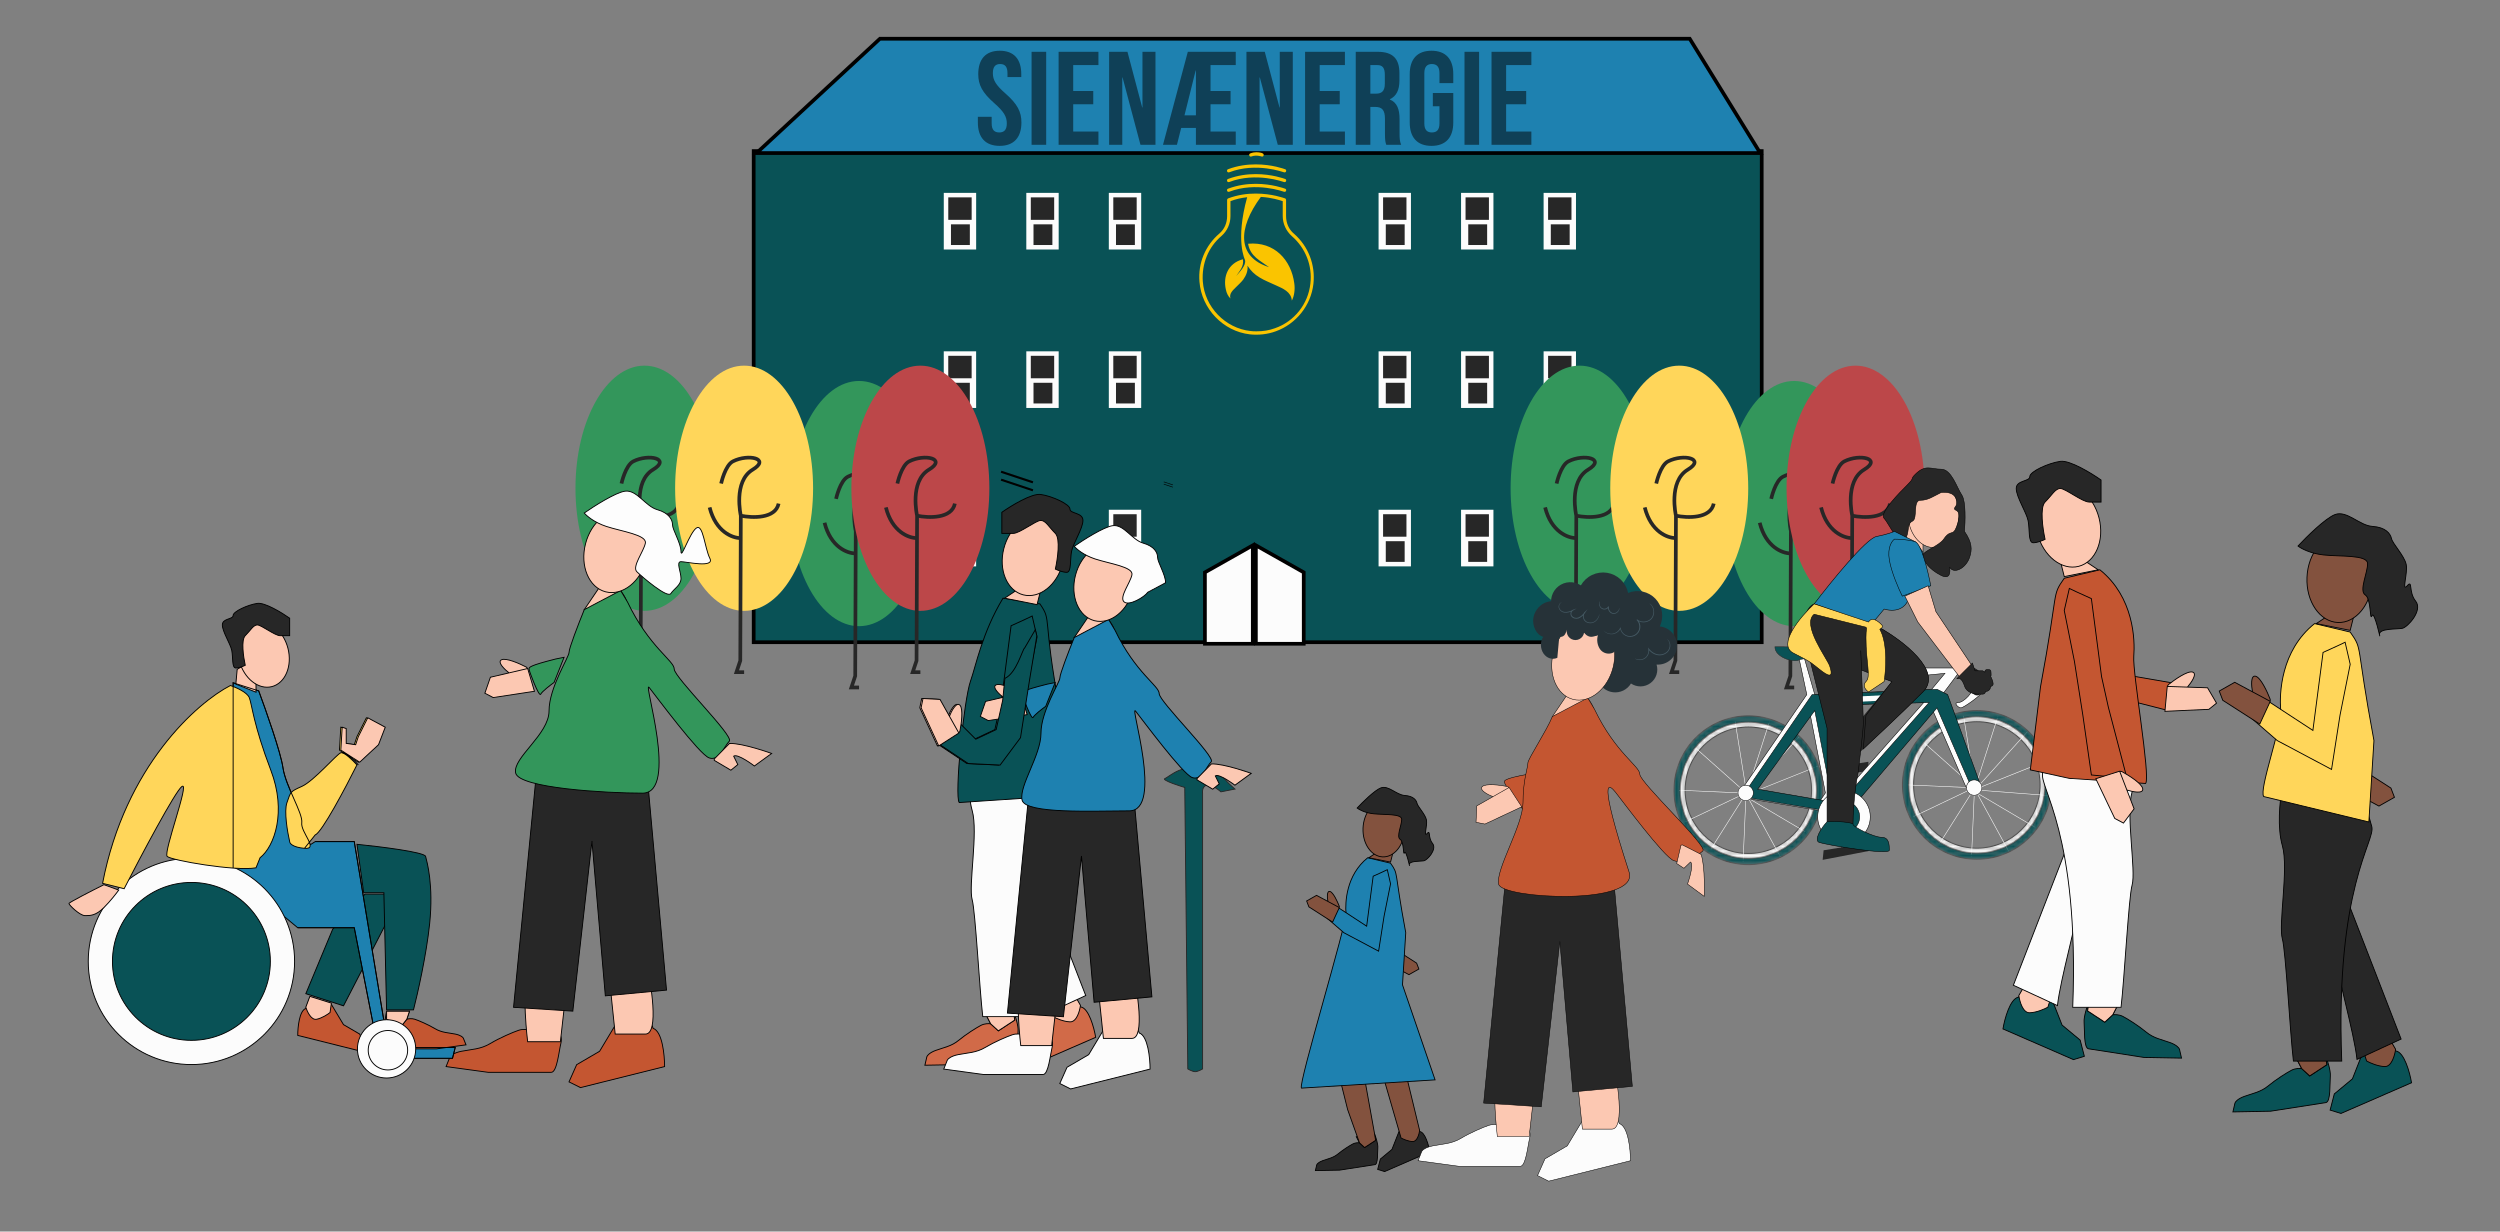 <svg xmlns="http://www.w3.org/2000/svg" width="542" height="267" viewBox="0 0 542 267" fill="none"><rect x="0" y="0" width="542" height="267" fill="#808080" stroke="none"/><rect x="163.398" y="32.753" width="218.54" height="106.479" fill="#095256" stroke="black" stroke-width="0.802"></rect><path d="M164.017 33.183L190.766 8.401H366.332L381.617 33.183H164.017Z" fill="#1E81B0" stroke="black" stroke-width="0.802"></path><path d="M212.086 16.07C212.086 12.844 213.67 11 216.75 11C219.831 11 221.414 12.844 221.414 16.07V16.704H218.42V15.868C218.42 14.428 217.844 13.881 216.837 13.881C215.829 13.881 215.253 14.428 215.253 15.868C215.253 17.337 215.887 18.432 217.959 20.247C220.608 22.58 221.443 24.251 221.443 26.555C221.443 29.782 219.831 31.625 216.721 31.625C213.612 31.625 212 29.782 212 26.555V25.317H214.994V26.757C214.994 28.197 215.627 28.716 216.635 28.716C217.643 28.716 218.276 28.197 218.276 26.757C218.276 25.288 217.643 24.193 215.57 22.378C212.921 20.045 212.086 18.374 212.086 16.07ZM223.646 31.395V11.23H226.813V31.395H223.646ZM232.672 14.111V19.728H237.019V22.609H232.672V28.514H238.142V31.395H229.505V11.23H238.142V14.111H232.672ZM247.254 31.395L243.368 16.79H243.31V31.395H240.46V11.23H244.433L247.629 23.3H247.686V11.23H250.508V31.395H247.254ZM259.275 31.395V27.736H256.079L255.158 31.395H252.135L257.518 11.23H267.911V14.111H262.441V19.728H266.788V22.609H262.441V28.514H267.911V31.395H259.275ZM256.799 25H259.275V15.292H259.217L256.799 25ZM277.024 31.395L273.137 16.79H273.08V31.395H270.229V11.23H274.202L277.398 23.3H277.456V11.23H280.277V31.395H277.024ZM286.107 14.111V19.728H290.455V22.609H286.107V28.514H291.577V31.395H282.941V11.23H291.577V14.111H286.107ZM303.77 31.395H300.546C300.373 30.876 300.258 30.559 300.258 28.917V25.749C300.258 23.876 299.625 23.185 298.185 23.185H297.091V31.395H293.924V11.23H298.703C301.985 11.23 303.396 12.757 303.396 15.868V17.453C303.396 19.527 302.734 20.852 301.323 21.514V21.572C302.907 22.234 303.425 23.732 303.425 25.835V28.946C303.425 29.926 303.453 30.646 303.77 31.395ZM298.617 14.111H297.091V20.304H298.329C299.509 20.304 300.229 19.786 300.229 18.173V16.185C300.229 14.745 299.74 14.111 298.617 14.111ZM310.637 23.041V20.16H315.071V26.555C315.071 29.782 313.458 31.625 310.349 31.625C307.24 31.625 305.628 29.782 305.628 26.555V16.07C305.628 12.844 307.24 11 310.349 11C313.458 11 315.071 12.844 315.071 16.07V18.029H312.077V15.868C312.077 14.428 311.443 13.881 310.436 13.881C309.428 13.881 308.795 14.428 308.795 15.868V26.757C308.795 28.197 309.428 28.716 310.436 28.716C311.443 28.716 312.077 28.197 312.077 26.757V23.041H310.637ZM317.504 31.395V11.23H320.671V31.395H317.504ZM326.53 14.111V19.728H330.877V22.609H326.53V28.514H332V31.395H323.363V11.23H332V14.111H326.53Z" fill="#0F4057"></path><rect x="221.92" y="54.094" width="7.993" height="1.559" fill="#095256"></rect><rect x="222.504" y="41.815" width="7.018" height="12.279" fill="#FCFCFC"></rect><rect x="223.478" y="42.789" width="5.068" height="4.872" fill="#272727"></rect><rect x="224.063" y="48.636" width="4.094" height="4.483" fill="#272727"></rect><rect x="239.801" y="54.094" width="7.993" height="1.559" fill="#095256"></rect><rect x="240.391" y="41.815" width="7.018" height="12.279" fill="#FCFCFC"></rect><rect x="241.364" y="42.789" width="5.068" height="4.872" fill="#272727"></rect><rect x="241.947" y="48.636" width="4.094" height="4.483" fill="#272727"></rect><rect x="204.029" y="54.094" width="7.993" height="1.559" fill="#095256"></rect><rect x="204.611" y="41.815" width="7.018" height="12.279" fill="#FCFCFC"></rect><rect x="205.587" y="42.789" width="5.068" height="4.872" fill="#272727"></rect><rect x="206.168" y="48.636" width="4.094" height="4.483" fill="#272727"></rect><rect x="221.92" y="88.443" width="7.993" height="1.559" fill="#095256"></rect><rect x="222.504" y="76.167" width="7.018" height="12.279" fill="#FCFCFC"></rect><rect x="223.478" y="77.14" width="5.068" height="4.872" fill="#272727"></rect><rect x="224.063" y="82.988" width="4.094" height="4.483" fill="#272727"></rect><rect x="239.801" y="88.443" width="7.993" height="1.559" fill="#095256"></rect><rect x="240.391" y="76.167" width="7.018" height="12.279" fill="#FCFCFC"></rect><rect x="241.364" y="77.14" width="5.068" height="4.872" fill="#272727"></rect><rect x="241.947" y="82.987" width="4.094" height="4.483" fill="#272727"></rect><rect x="204.024" y="88.443" width="7.993" height="1.559" fill="#095256"></rect><rect x="204.607" y="76.166" width="7.018" height="12.279" fill="#FCFCFC"></rect><rect x="205.583" y="77.139" width="5.068" height="4.872" fill="#272727"></rect><rect x="206.164" y="82.987" width="4.094" height="4.483" fill="#272727"></rect><rect x="221.92" y="122.79" width="7.993" height="1.559" fill="#095256"></rect><rect x="222.504" y="110.511" width="7.018" height="12.279" fill="#FCFCFC"></rect><rect x="223.478" y="111.485" width="5.068" height="4.872" fill="#272727"></rect><rect x="224.063" y="117.332" width="4.094" height="4.483" fill="#272727"></rect><rect x="239.801" y="122.79" width="7.993" height="1.559" fill="#095256"></rect><rect x="240.391" y="110.512" width="7.018" height="12.279" fill="#FCFCFC"></rect><rect x="241.364" y="111.485" width="5.068" height="4.872" fill="#272727"></rect><rect x="241.947" y="117.332" width="4.094" height="4.483" fill="#272727"></rect><rect x="204.024" y="122.79" width="7.993" height="1.559" fill="#095256"></rect><rect x="204.607" y="110.512" width="7.018" height="12.279" fill="#FCFCFC"></rect><rect x="205.583" y="111.486" width="5.068" height="4.872" fill="#272727"></rect><rect x="206.167" y="117.332" width="4.094" height="4.483" fill="#272727"></rect><rect x="316.18" y="54.094" width="7.993" height="1.559" fill="#095256"></rect><rect x="316.758" y="41.815" width="7.018" height="12.279" fill="#FCFCFC"></rect><rect x="317.731" y="42.789" width="5.068" height="4.872" fill="#272727"></rect><rect x="318.318" y="48.636" width="4.094" height="4.483" fill="#272727"></rect><rect x="334.067" y="54.094" width="7.993" height="1.559" fill="#095256"></rect><rect x="334.654" y="41.815" width="7.018" height="12.279" fill="#FCFCFC"></rect><rect x="335.628" y="42.789" width="5.068" height="4.872" fill="#272727"></rect><rect x="336.212" y="48.636" width="4.094" height="4.483" fill="#272727"></rect><rect x="298.291" y="54.094" width="7.993" height="1.559" fill="#095256"></rect><rect x="298.876" y="41.815" width="7.018" height="12.279" fill="#FCFCFC"></rect><rect x="299.852" y="42.789" width="5.068" height="4.872" fill="#272727"></rect><rect x="300.437" y="48.636" width="4.094" height="4.483" fill="#272727"></rect><rect x="316.18" y="88.444" width="7.993" height="1.559" fill="#095256"></rect><rect x="316.758" y="76.168" width="7.018" height="12.279" fill="#FCFCFC"></rect><rect x="317.731" y="77.141" width="5.068" height="4.872" fill="#272727"></rect><rect x="318.318" y="82.989" width="4.094" height="4.483" fill="#272727"></rect><rect x="334.067" y="88.444" width="7.993" height="1.559" fill="#095256"></rect><rect x="334.654" y="76.168" width="7.018" height="12.279" fill="#FCFCFC"></rect><rect x="335.628" y="77.141" width="5.068" height="4.872" fill="#272727"></rect><rect x="336.212" y="82.989" width="4.094" height="4.483" fill="#272727"></rect><rect x="298.291" y="88.444" width="7.993" height="1.559" fill="#095256"></rect><rect x="298.876" y="76.168" width="7.018" height="12.279" fill="#FCFCFC"></rect><rect x="299.852" y="77.141" width="5.068" height="4.872" fill="#272727"></rect><rect x="300.437" y="82.989" width="4.094" height="4.483" fill="#272727"></rect><rect x="316.18" y="122.79" width="7.993" height="1.559" fill="#095256"></rect><rect x="316.758" y="110.512" width="7.018" height="12.279" fill="#FCFCFC"></rect><rect x="317.731" y="111.485" width="5.068" height="4.872" fill="#272727"></rect><rect x="318.318" y="117.332" width="4.094" height="4.483" fill="#272727"></rect><rect x="334.067" y="122.791" width="7.993" height="1.559" fill="#095256"></rect><rect x="334.654" y="110.512" width="7.018" height="12.279" fill="#FCFCFC"></rect><rect x="335.628" y="111.486" width="5.068" height="4.872" fill="#272727"></rect><rect x="336.212" y="117.333" width="4.094" height="4.483" fill="#272727"></rect><rect x="298.29" y="122.79" width="7.993" height="1.559" fill="#095256"></rect><rect x="298.875" y="110.512" width="7.018" height="12.279" fill="#FCFCFC"></rect><rect x="299.851" y="111.485" width="5.068" height="4.872" fill="#272727"></rect><rect x="300.436" y="117.332" width="4.094" height="4.483" fill="#272727"></rect><path d="M261.226 139.572V124.088L271.604 118.23V139.572H261.226Z" fill="#FCFCFC" stroke="black" stroke-width="0.802"></path><path d="M282.65 124.088V139.572H272.272V118.23L282.65 124.088Z" fill="#FCFCFC" stroke="black" stroke-width="0.802"></path><ellipse cx="14.955" cy="26.581" rx="14.955" ry="26.581" transform="matrix(-1 0 0 1 357.411 79.272)" fill="#33965B"></ellipse><path d="M337.47 104.832C337.47 104.832 338.328 100.88 340.031 100.021C343.375 98.333 348.26 99.434 344.3 101.825C340.032 104.402 341.739 111.803 341.739 111.803M342.455 145.725H340.793L341.624 143.233L341.739 111.803M341.739 111.803C344.193 112.311 349.268 112.498 349.932 109.175" stroke="#272727" stroke-width="0.802"></path><path d="M341.626 116.651C339.964 116.651 336.309 115.322 334.979 110.005" stroke="#272727" stroke-width="0.802"></path><ellipse cx="14.955" cy="26.581" rx="14.955" ry="26.581" transform="matrix(-1 0 0 1 403.937 82.593)" fill="#33965B"></ellipse><path d="M383.995 108.153C383.995 108.153 384.854 104.202 386.557 103.342C389.9 101.655 394.785 102.756 390.826 105.146C386.557 107.723 388.264 115.124 388.264 115.124M388.98 149.046H387.318L388.149 146.554L388.264 115.124M388.264 115.124C390.718 115.633 395.793 115.819 396.458 112.497" stroke="#272727" stroke-width="0.802"></path><path d="M388.151 119.975C386.49 119.975 382.834 118.646 381.505 113.33" stroke="#272727" stroke-width="0.802"></path><ellipse cx="14.955" cy="26.581" rx="14.955" ry="26.581" transform="matrix(-1 0 0 1 379.015 79.272)" fill="#FFD65A"></ellipse><path d="M359.073 104.833C359.073 104.833 359.932 100.881 361.635 100.022C364.978 98.334 369.864 99.435 365.904 101.826C361.635 104.403 363.342 111.804 363.342 111.804M364.058 145.726H362.397L363.227 143.234L363.342 111.804M363.342 111.804C365.797 112.312 370.871 112.499 371.536 109.176" stroke="#272727" stroke-width="0.802"></path><path d="M363.229 116.651C361.568 116.651 357.912 115.322 356.583 110.006" stroke="#272727" stroke-width="0.802"></path><ellipse cx="14.955" cy="26.581" rx="14.955" ry="26.581" transform="matrix(-1 0 0 1 417.236 79.272)" fill="#BC4749"></ellipse><path d="M397.295 104.833C397.295 104.833 398.153 100.881 399.856 100.022C403.2 98.334 408.085 99.435 404.126 101.826C399.857 104.403 401.564 111.804 401.564 111.804M402.28 145.726H400.618L401.449 143.234L401.564 111.804M401.564 111.804C404.018 112.312 409.093 112.499 409.758 109.176" stroke="#272727" stroke-width="0.802"></path><path d="M401.451 116.651C399.789 116.651 396.134 115.322 394.804 110.006" stroke="#272727" stroke-width="0.802"></path><ellipse cx="14.955" cy="26.581" rx="14.955" ry="26.581" transform="matrix(-1 0 0 1 154.673 79.272)" fill="#33965B"></ellipse><path d="M134.734 104.832C134.734 104.832 135.593 100.881 137.296 100.021C140.639 98.334 145.525 99.435 141.565 101.825C137.296 104.402 139.003 111.803 139.003 111.803M139.719 145.725H138.058L138.889 143.233L139.003 111.803M139.003 111.803C141.458 112.312 146.532 112.498 147.197 109.176" stroke="#272727" stroke-width="0.802"></path><path d="M138.888 116.651C137.226 116.651 133.57 115.322 132.241 110.006" stroke="#272727" stroke-width="0.802"></path><ellipse cx="14.955" cy="26.581" rx="14.955" ry="26.581" transform="matrix(-1 0 0 1 201.197 82.593)" fill="#33965B"></ellipse><path d="M181.257 108.154C181.257 108.154 182.115 104.202 183.818 103.343C187.162 101.655 192.047 102.756 188.087 105.147C183.819 107.724 185.526 115.125 185.526 115.125M186.242 149.047H184.58L185.411 146.555L185.526 115.125M185.526 115.125C187.98 115.633 193.055 115.82 193.719 112.497" stroke="#272727" stroke-width="0.802"></path><path d="M185.41 119.975C183.748 119.975 180.093 118.646 178.763 113.33" stroke="#272727" stroke-width="0.802"></path><ellipse cx="14.955" cy="26.581" rx="14.955" ry="26.581" transform="matrix(-1 0 0 1 176.277 79.272)" fill="#FFD65A"></ellipse><path d="M156.339 104.832C156.339 104.832 157.197 100.881 158.9 100.021C162.244 98.334 167.129 99.435 163.169 101.825C158.901 104.402 160.608 111.803 160.608 111.803M161.324 145.725H159.662L160.493 143.233L160.608 111.803M160.608 111.803C163.062 112.312 168.137 112.498 168.802 109.176" stroke="#272727" stroke-width="0.802"></path><path d="M160.492 116.651C158.831 116.651 155.175 115.322 153.845 110.005" stroke="#272727" stroke-width="0.802"></path><ellipse cx="14.955" cy="26.581" rx="14.955" ry="26.581" transform="matrix(-1 0 0 1 214.493 79.273)" fill="#BC4749"></ellipse><path d="M194.553 104.832C194.553 104.832 195.411 100.881 197.114 100.021C200.458 98.334 205.343 99.435 201.383 101.825C197.115 104.402 198.822 111.803 198.822 111.803M199.538 145.725H197.876L198.707 143.233L198.822 111.803M198.822 111.803C201.276 112.312 206.351 112.499 207.015 109.176" stroke="#272727" stroke-width="0.802"></path><path d="M198.708 116.651C197.046 116.651 193.391 115.322 192.061 110.006" stroke="#272727" stroke-width="0.802"></path><path d="M252.305 104.962L254.278 105.62" stroke="black" stroke-width="0.132"></path><path d="M252.305 104.469L254.278 105.127" stroke="black" stroke-width="0.132"></path><path d="M405.067 167.17L405.067 165.152L397.91 166.304L397.91 168.032L405.067 167.17Z" fill="#272727"></path><path d="M400.789 174.944L401.367 167.456" stroke="#272727" stroke-width="0.115" stroke-linecap="round"></path><mask id="path-106-inside-1_467_3217" fill="white"><path d="M443.556 170.172C443.556 178.443 436.851 185.148 428.58 185.148C420.309 185.148 413.604 178.443 413.604 170.172C413.604 161.901 420.309 155.196 428.58 155.196C436.851 155.196 443.556 161.901 443.556 170.172ZM414.885 170.172C414.885 177.735 421.016 183.867 428.58 183.867C436.143 183.867 442.275 177.735 442.275 170.172C442.275 162.609 436.143 156.477 428.58 156.477C421.016 156.477 414.885 162.609 414.885 170.172Z"></path></mask><path d="M443.556 170.172C443.556 178.443 436.851 185.148 428.58 185.148C420.309 185.148 413.604 178.443 413.604 170.172C413.604 161.901 420.309 155.196 428.58 155.196C436.851 155.196 443.556 161.901 443.556 170.172ZM414.885 170.172C414.885 177.735 421.016 183.867 428.58 183.867C436.143 183.867 442.275 177.735 442.275 170.172C442.275 162.609 436.143 156.477 428.58 156.477C421.016 156.477 414.885 162.609 414.885 170.172Z" fill="#FDFDFD" stroke="#272727" stroke-width="0.23" mask="url(#path-106-inside-1_467_3217)"></path><circle cx="428.005" cy="170.748" r="1.728" fill="#FDFDFD"></circle><path d="M428.004 169.596L425.7 155.196M429.156 170.172L439.524 158.652M428.58 169.596L433.188 155.196M429.156 170.748L443.556 164.988M429.156 171.324L444.132 172.476M441.252 179.388L428.58 171.9L435.492 184.572M428.004 172.476L427.428 185.724M427.428 171.9L420.516 182.844M426.852 171.324L414.756 177.084M426.852 170.748L413.604 170.172M427.428 170.172L417.06 160.956" stroke="#FDFDFD" stroke-width="0.115"></path><mask id="path-109-inside-2_467_3217" fill="white"><path d="M444.707 170.173C444.707 179.08 437.486 186.301 428.579 186.301C419.671 186.301 412.45 179.08 412.45 170.173C412.45 161.265 419.671 154.045 428.579 154.045C437.486 154.045 444.707 161.265 444.707 170.173ZM413.83 170.173C413.83 178.318 420.433 184.921 428.579 184.921C436.724 184.921 443.327 178.318 443.327 170.173C443.327 162.028 436.724 155.425 428.579 155.425C420.433 155.425 413.83 162.028 413.83 170.173Z"></path></mask><path d="M444.707 170.173C444.707 179.08 437.486 186.301 428.579 186.301C419.671 186.301 412.45 179.08 412.45 170.173C412.45 161.265 419.671 154.045 428.579 154.045C437.486 154.045 444.707 161.265 444.707 170.173ZM413.83 170.173C413.83 178.318 420.433 184.921 428.579 184.921C436.724 184.921 443.327 178.318 443.327 170.173C443.327 162.028 436.724 155.425 428.579 155.425C420.433 155.425 413.83 162.028 413.83 170.173Z" fill="#095256" stroke="#272727" stroke-width="0.23" mask="url(#path-109-inside-2_467_3217)"></path><mask id="path-110-inside-3_467_3217" fill="white"><path d="M394.022 171.325C394.022 179.596 387.317 186.302 379.046 186.302C370.774 186.302 364.069 179.596 364.069 171.325C364.069 163.054 370.774 156.349 379.046 156.349C387.317 156.349 394.022 163.054 394.022 171.325ZM365.351 171.325C365.351 178.889 371.482 185.02 379.046 185.02C386.609 185.02 392.74 178.889 392.74 171.325C392.74 163.762 386.609 157.631 379.046 157.631C371.482 157.631 365.351 163.762 365.351 171.325Z"></path></mask><path d="M394.022 171.325C394.022 179.596 387.317 186.302 379.046 186.302C370.774 186.302 364.069 179.596 364.069 171.325C364.069 163.054 370.774 156.349 379.046 156.349C387.317 156.349 394.022 163.054 394.022 171.325ZM365.351 171.325C365.351 178.889 371.482 185.02 379.046 185.02C386.609 185.02 392.74 178.889 392.74 171.325C392.74 163.762 386.609 157.631 379.046 157.631C371.482 157.631 365.351 163.762 365.351 171.325Z" fill="#FDFDFD" stroke="#272727" stroke-width="0.23" mask="url(#path-110-inside-3_467_3217)"></path><circle cx="378.465" cy="171.901" r="1.728" fill="#FDFDFD"></circle><path d="M378.47 170.749L376.166 156.349M379.622 171.325L389.99 159.805M379.046 170.749L383.654 156.349M379.622 171.901L394.022 166.141M379.622 172.477L394.598 173.629M391.718 180.541L379.046 173.053L385.958 185.726M378.47 173.629L377.894 186.878M377.894 173.053L370.981 183.997M377.318 172.477L365.221 178.237M377.318 171.901L364.069 171.325M377.894 171.325L367.525 162.109" stroke="#FDFDFD" stroke-width="0.115"></path><mask id="path-113-inside-4_467_3217" fill="white"><path d="M395.17 171.325C395.17 180.232 387.949 187.453 379.041 187.453C370.134 187.453 362.913 180.232 362.913 171.325C362.913 162.417 370.134 155.196 379.041 155.196C387.949 155.196 395.17 162.417 395.17 171.325ZM364.293 171.325C364.293 179.47 370.896 186.073 379.041 186.073C387.187 186.073 393.79 179.47 393.79 171.325C393.79 163.18 387.187 156.577 379.041 156.577C370.896 156.577 364.293 163.18 364.293 171.325Z"></path></mask><path d="M395.17 171.325C395.17 180.232 387.949 187.453 379.041 187.453C370.134 187.453 362.913 180.232 362.913 171.325C362.913 162.417 370.134 155.196 379.041 155.196C387.949 155.196 395.17 162.417 395.17 171.325ZM364.293 171.325C364.293 179.47 370.896 186.073 379.041 186.073C387.187 186.073 393.79 179.47 393.79 171.325C393.79 163.18 387.187 156.577 379.041 156.577C370.896 156.577 364.293 163.18 364.293 171.325Z" fill="#095256" stroke="#272727" stroke-width="0.23" mask="url(#path-113-inside-4_467_3217)"></path><path fill-rule="evenodd" clip-rule="evenodd" d="M428.003 169.597L426.275 170.749L418.787 153.468L399.202 176.509L378.466 173.053L377.89 170.749L391.714 150.588L389.986 142.524H391.138L393.442 150.588L418.787 149.436L421.667 145.98L415.906 146.556V144.828H426.851C430.398 144.828 429.933 148.395 429.77 149.645C429.747 149.816 429.731 149.943 429.731 150.012C429.731 150.588 425.699 153.468 425.123 153.468C424.547 153.468 423.395 152.316 424.547 152.316C425.699 152.316 428.003 150.012 428.003 148.284C428.003 146.902 425.699 146.172 424.547 145.98L421.091 150.588L428.003 169.597ZM399.779 171.901L417.059 152.317L405.827 152.605L394.595 152.893L399.779 171.901ZM379.912 171.098L392.287 154.045L395.744 171.901L394.592 173.629L379.912 171.098Z" fill="#FDFDFD"></path><path d="M426.275 170.749L426.222 170.772L426.249 170.835L426.307 170.797L426.275 170.749ZM428.003 169.597L428.035 169.645L428.072 169.619L428.057 169.577L428.003 169.597ZM418.787 153.468L418.839 153.445L418.803 153.36L418.743 153.431L418.787 153.468ZM399.202 176.509L399.193 176.566L399.225 176.571L399.246 176.546L399.202 176.509ZM378.466 173.053L378.41 173.067L378.419 173.103L378.456 173.11L378.466 173.053ZM377.89 170.749L377.842 170.716L377.827 170.737L377.834 170.763L377.89 170.749ZM391.714 150.588L391.761 150.621L391.775 150.6L391.77 150.576L391.714 150.588ZM389.986 142.524V142.466H389.915L389.93 142.536L389.986 142.524ZM391.138 142.524L391.193 142.508L391.181 142.466H391.138V142.524ZM393.442 150.588L393.387 150.604L393.399 150.648L393.445 150.646L393.442 150.588ZM418.787 149.436L418.789 149.494L418.815 149.493L418.831 149.473L418.787 149.436ZM421.667 145.98L421.711 146.017L421.801 145.909L421.661 145.923L421.667 145.98ZM415.906 146.556H415.849V146.62L415.912 146.613L415.906 146.556ZM415.906 144.828V144.77H415.849V144.828H415.906ZM429.77 149.645L429.827 149.652L429.77 149.645ZM424.547 145.98L424.556 145.923L424.522 145.918L424.501 145.946L424.547 145.98ZM421.091 150.588L421.045 150.554L421.026 150.579L421.036 150.608L421.091 150.588ZM417.059 152.317L417.102 152.355L417.19 152.256L417.058 152.259L417.059 152.317ZM399.779 171.901L399.723 171.916L399.751 172.019L399.822 171.939L399.779 171.901ZM405.827 152.605L405.825 152.547L405.827 152.605ZM394.595 152.893L394.593 152.835L394.52 152.837L394.539 152.908L394.595 152.893ZM392.287 154.045L392.344 154.034L392.319 153.904L392.241 154.011L392.287 154.045ZM379.912 171.098L379.866 171.065L379.811 171.139L379.902 171.155L379.912 171.098ZM395.744 171.901L395.791 171.933L395.805 171.914L395.8 171.89L395.744 171.901ZM394.592 173.629L394.582 173.686L394.619 173.692L394.639 173.661L394.592 173.629ZM426.307 170.797L428.035 169.645L427.971 169.549L426.243 170.701L426.307 170.797ZM418.734 153.491L426.222 170.772L426.328 170.726L418.839 153.445L418.734 153.491ZM399.246 176.546L418.83 153.506L418.743 153.431L399.158 176.471L399.246 176.546ZM378.456 173.11L399.193 176.566L399.212 176.452L378.475 172.996L378.456 173.11ZM377.834 170.763L378.41 173.067L378.522 173.039L377.946 170.735L377.834 170.763ZM391.666 150.556L377.842 170.716L377.937 170.781L391.761 150.621L391.666 150.556ZM389.93 142.536L391.658 150.6L391.77 150.576L390.042 142.512L389.93 142.536ZM391.138 142.466H389.986V142.582H391.138V142.466ZM393.497 150.572L391.193 142.508L391.083 142.54L393.387 150.604L393.497 150.572ZM418.784 149.379L393.439 150.531L393.445 150.646L418.789 149.494L418.784 149.379ZM421.622 145.943L418.742 149.399L418.831 149.473L421.711 146.017L421.622 145.943ZM415.912 146.613L421.672 146.037L421.661 145.923L415.901 146.499L415.912 146.613ZM415.849 144.828V146.556H415.964V144.828H415.849ZM426.851 144.77H415.906V144.886H426.851V144.77ZM429.827 149.652C429.908 149.029 430.068 147.813 429.757 146.752C429.601 146.22 429.327 145.723 428.862 145.36C428.397 144.996 427.748 144.77 426.851 144.77V144.886C427.728 144.886 428.35 145.106 428.791 145.45C429.232 145.795 429.495 146.268 429.646 146.784C429.949 147.819 429.794 149.011 429.713 149.638L429.827 149.652ZM429.788 150.012C429.788 149.948 429.804 149.825 429.827 149.652L429.713 149.638C429.691 149.806 429.673 149.938 429.673 150.012H429.788ZM425.123 153.526C425.169 153.526 425.225 153.512 425.288 153.49C425.352 153.468 425.427 153.436 425.511 153.395C425.679 153.314 425.885 153.198 426.116 153.058C426.576 152.778 427.136 152.399 427.677 152.003C428.218 151.606 428.741 151.191 429.13 150.838C429.325 150.662 429.487 150.5 429.601 150.363C429.658 150.295 429.704 150.231 429.736 150.174C429.767 150.119 429.788 150.063 429.788 150.012H429.673C429.673 150.033 429.663 150.068 429.635 150.118C429.608 150.166 429.567 150.224 429.512 150.289C429.403 150.42 429.246 150.578 429.053 150.753C428.668 151.102 428.148 151.514 427.609 151.91C427.07 152.305 426.513 152.682 426.056 152.96C425.827 153.099 425.624 153.213 425.461 153.292C425.379 153.331 425.309 153.361 425.25 153.381C425.191 153.402 425.149 153.411 425.123 153.411V153.526ZM424.547 152.259C424.399 152.259 424.282 152.277 424.195 152.312C424.107 152.348 424.046 152.403 424.016 152.474C423.987 152.545 423.992 152.623 424.016 152.698C424.04 152.774 424.084 152.852 424.141 152.927C424.253 153.077 424.421 153.226 424.597 153.337C424.771 153.447 424.963 153.526 425.123 153.526V153.411C424.995 153.411 424.826 153.345 424.658 153.24C424.492 153.135 424.336 152.995 424.233 152.858C424.181 152.789 424.144 152.723 424.126 152.663C424.107 152.604 424.107 152.556 424.123 152.518C424.138 152.482 424.171 152.446 424.239 152.419C424.307 152.391 424.407 152.374 424.547 152.374V152.259ZM427.945 148.284C427.945 149.127 427.381 150.121 426.664 150.909C426.307 151.302 425.915 151.641 425.542 151.881C425.167 152.122 424.818 152.259 424.547 152.259V152.374C424.851 152.374 425.223 152.223 425.604 151.978C425.987 151.732 426.387 151.386 426.749 150.987C427.473 150.191 428.06 149.17 428.06 148.284H427.945ZM424.537 146.037C425.109 146.132 425.967 146.361 426.68 146.737C427.397 147.114 427.945 147.628 427.945 148.284H428.06C428.06 147.558 427.456 147.015 426.734 146.635C426.007 146.252 425.136 146.02 424.556 145.923L424.537 146.037ZM421.137 150.623L424.593 146.015L424.501 145.946L421.045 150.554L421.137 150.623ZM428.057 169.577L421.145 150.569L421.036 150.608L427.949 169.616L428.057 169.577ZM417.016 152.278L399.736 171.863L399.822 171.939L417.102 152.355L417.016 152.278ZM405.828 152.662L417.061 152.374L417.058 152.259L405.825 152.547L405.828 152.662ZM394.596 152.95L405.828 152.662L405.825 152.547L394.593 152.835L394.596 152.95ZM399.834 171.886L394.65 152.877L394.539 152.908L399.723 171.916L399.834 171.886ZM392.241 154.011L379.866 171.065L379.959 171.132L392.334 154.079L392.241 154.011ZM395.8 171.89L392.344 154.034L392.231 154.056L395.687 171.912L395.8 171.89ZM394.639 173.661L395.791 171.933L395.696 171.869L394.544 173.597L394.639 173.661ZM379.902 171.155L394.582 173.686L394.601 173.573L379.922 171.042L379.902 171.155Z" fill="black"></path><path fill-rule="evenodd" clip-rule="evenodd" d="M429.155 169.595L427.427 170.747L419.939 153.467L400.354 176.507L379.618 173.051L379.042 170.747L392.866 150.587H394.594L419.939 149.435L422.243 150.587L429.155 169.595ZM400.931 171.9L418.212 152.315L406.979 152.603L395.747 152.891L400.931 171.9ZM381.066 171.097L393.442 154.043L396.898 171.899L395.746 173.628L381.066 171.097Z" fill="#095256"></path><path d="M427.427 170.747L427.374 170.77L427.402 170.833L427.459 170.795L427.427 170.747ZM429.155 169.595L429.187 169.643L429.225 169.618L429.209 169.575L429.155 169.595ZM419.939 153.467L419.992 153.444L419.955 153.359L419.895 153.429L419.939 153.467ZM400.354 176.507L400.345 176.564L400.377 176.569L400.398 176.545L400.354 176.507ZM379.618 173.051L379.562 173.065L379.571 173.102L379.609 173.108L379.618 173.051ZM379.042 170.747L378.994 170.715L378.98 170.736L378.986 170.761L379.042 170.747ZM392.866 150.587V150.529H392.836L392.819 150.554L392.866 150.587ZM394.594 150.587V150.644L394.597 150.644L394.594 150.587ZM419.939 149.435L419.965 149.383L419.951 149.376L419.936 149.377L419.939 149.435ZM422.243 150.587L422.297 150.567L422.289 150.545L422.269 150.535L422.243 150.587ZM418.212 152.315L418.255 152.353L418.342 152.254L418.21 152.258L418.212 152.315ZM400.931 171.9L400.876 171.915L400.904 172.018L400.974 171.938L400.931 171.9ZM395.747 152.891L395.746 152.834L395.672 152.836L395.691 152.906L395.747 152.891ZM393.442 154.043L393.498 154.032L393.473 153.902L393.395 154.009L393.442 154.043ZM381.066 171.097L381.02 171.063L380.965 171.138L381.057 171.153L381.066 171.097ZM396.898 171.899L396.946 171.931L396.959 171.912L396.954 171.889L396.898 171.899ZM395.746 173.628L395.736 173.684L395.773 173.691L395.794 173.659L395.746 173.628ZM427.459 170.795L429.187 169.643L429.123 169.547L427.395 170.699L427.459 170.795ZM419.886 153.49L427.374 170.77L427.48 170.724L419.992 153.444L419.886 153.49ZM400.398 176.545L419.983 153.504L419.895 153.429L400.311 176.47L400.398 176.545ZM379.609 173.108L400.345 176.564L400.364 176.45L379.627 172.994L379.609 173.108ZM378.986 170.761L379.562 173.065L379.674 173.037L379.098 170.733L378.986 170.761ZM392.819 150.554L378.994 170.715L379.089 170.78L392.914 150.619L392.819 150.554ZM394.594 150.529H392.866V150.644H394.594V150.529ZM419.936 149.377L394.592 150.529L394.597 150.644L419.942 149.492L419.936 149.377ZM422.269 150.535L419.965 149.383L419.913 149.486L422.217 150.638L422.269 150.535ZM429.209 169.575L422.297 150.567L422.189 150.606L429.101 169.615L429.209 169.575ZM418.168 152.277L400.888 171.862L400.974 171.938L418.255 152.353L418.168 152.277ZM406.981 152.661L418.213 152.373L418.21 152.258L406.978 152.546L406.981 152.661ZM395.749 152.949L406.981 152.661L406.978 152.546L395.746 152.834L395.749 152.949ZM400.987 171.885L395.803 152.876L395.691 152.906L400.876 171.915L400.987 171.885ZM393.395 154.009L381.02 171.063L381.113 171.13L393.488 154.077L393.395 154.009ZM396.954 171.889L393.498 154.032L393.385 154.054L396.841 171.91L396.954 171.889ZM395.794 173.659L396.946 171.931L396.85 171.868L395.698 173.596L395.794 173.659ZM381.057 171.153L395.736 173.684L395.756 173.571L381.076 171.04L381.057 171.153Z" fill="black"></path><circle cx="428.005" cy="170.748" r="1.67" fill="#FDFDFD" stroke="black" stroke-width="0.115"></circle><path d="M405.478 177.085C405.478 180.234 402.925 182.787 399.776 182.787C396.626 182.787 394.073 180.234 394.073 177.085C394.073 173.935 396.626 171.382 399.776 171.382C402.925 171.382 405.478 173.935 405.478 177.085Z" fill="#FDFDFD" stroke="black" stroke-width="0.115"></path><circle cx="399.774" cy="177.085" r="3.398" fill="#095256" stroke="black" stroke-width="0.115"></circle><circle cx="378.464" cy="171.899" r="1.67" fill="#FDFDFD" stroke="black" stroke-width="0.115"></circle><path d="M396.895 140.796C395.935 140.22 384.799 140.22 384.799 140.22C384.799 142.524 388.831 143.676 389.983 143.1C391.135 142.524 396.895 142.524 398.623 142.524C400.006 142.524 397.855 141.372 396.895 140.796Z" fill="#095256" stroke="#272727" stroke-width="0.115"></path><path d="M400.985 152.233L402.656 151L411.286 150.587L410.19 151.793L400.985 152.233Z" fill="#FDFDFD"></path><path d="M428.004 144.828L426.276 146.556C426.66 146.748 428.004 148.032 428.004 148.284C428.004 148.86 427.812 149.436 427.428 150.012C427.812 150.588 428.811 151.395 429.732 150.012C430.654 148.63 429.732 145.404 428.004 144.828Z" fill="#272727"></path><path d="M395.359 184.342L395.153 186.417L405.117 184.502L405.293 182.726L395.359 184.342Z" fill="#272727"></path><path d="M399.779 177.086L399.2 184.574" stroke="#272727" stroke-width="0.115" stroke-linecap="round"></path><path d="M410.731 115.2C411.629 115.2 414.475 113.14 415.224 112.953L416.908 117.446L416.908 120.254C414.849 118.944 409.832 115.2 410.731 115.2Z" fill="#FCC8B2" stroke="black" stroke-width="0.115"></path><path d="M413.644 111.423C413.657 113.449 414.294 115.277 415.309 116.595C416.325 117.913 417.717 118.718 419.244 118.708C420.771 118.698 422.152 117.874 423.15 116.543C424.148 115.212 424.76 113.375 424.746 111.349C424.733 109.322 424.096 107.494 423.081 106.176C422.065 104.858 420.673 104.053 419.147 104.063C417.62 104.074 416.239 104.897 415.241 106.228C414.243 107.56 413.631 109.396 413.644 111.423Z" fill="#FCC8B2" stroke="black" stroke-width="0.115"></path><path d="M425.889 115.201C427.574 117.634 427.575 119.132 427.013 120.817C426.187 123.292 423.501 124.561 422.674 122.926C422.854 124.061 422.787 125.724 420.835 124.748C418.139 123.4 417.091 121.565 416.903 120.817V120.255C417.091 119.506 420.498 118.233 421.396 116.885C422.52 115.201 423.081 115.762 423.643 115.201C424.204 114.639 425.328 111.269 424.204 110.708C423.081 110.146 424.204 110.146 424.204 109.023C424.204 107.9 423.643 106.517 420.835 106.776C419.15 107.598 418.027 108.461 416.342 108.461C414.657 108.461 415.78 112.393 414.657 112.954C413.534 113.516 413.838 114.544 413.534 115.762C412.411 120.255 409.603 113.516 408.48 112.393C407.357 111.269 411.849 106.776 413.534 105.092C415.219 103.407 414.027 104.036 415.219 102.845C417.465 100.599 418.588 101.722 420.835 101.722C423.081 101.722 424.204 105.653 425.327 107.338C426.226 108.686 426.076 113.141 425.889 115.201Z" fill="#272727" stroke="black" stroke-width="0.115"></path><path d="M408.482 132.048C411.627 132.947 413.162 131.3 413.536 130.364L416.906 119.693L415.221 117.447L410.728 115.2C410.354 115.387 409.043 115.874 406.797 116.323C404.551 116.773 396.875 126.245 393.318 130.925L405.674 135.418L408.482 132.048Z" fill="#1E81B0" stroke="black" stroke-width="0.115"></path><path d="M412.412 129.24C411.663 127.743 410.053 124.074 409.604 121.378C409.155 118.682 410.166 117.259 410.727 116.885C411.663 116.885 413.872 116.997 415.22 117.447C416.568 117.896 418.028 123.999 418.59 126.994L412.412 129.24Z" fill="#1E81B0"></path><path d="M410.727 116.885C410.727 116.885 410.727 116.885 410.727 116.885ZM410.727 116.885C410.166 117.259 409.155 118.682 409.604 121.378C410.053 124.074 411.663 127.743 412.412 129.24L418.59 126.994C418.028 123.999 416.568 117.896 415.22 117.447C413.872 116.997 411.663 116.885 410.727 116.885Z" stroke="black" stroke-width="0.115"></path><path d="M415.778 134.856L412.97 129.239L418.024 126.993L419.709 132.609L427.764 144.674L424.956 146.92L415.778 134.856Z" fill="#FCC8B2" stroke="black" stroke-width="0.115"></path><path d="M425.936 148.802C425.487 147.454 425 147.117 424.813 147.117H424.251L427.621 143.748L428.182 145.432H429.867L430.306 145.725C430.347 145.253 430.5 145.158 430.95 145.158C431.511 145.158 431.655 145.301 431.655 145.863C431.655 146.312 431.739 146.556 431.552 146.556C431.739 146.93 432.113 147.791 432.113 148.24C432.113 148.69 431.739 148.802 431.552 148.802C431.552 149.701 430.803 149.925 430.429 149.925C430.429 150.375 430.054 150.487 429.867 150.487H428.744C427.995 150.487 426.385 150.15 425.936 148.802Z" fill="#272727" stroke="black" stroke-width="0.115"></path><path d="M416.89 150.019C421.383 145.526 412.397 138.786 407.343 135.978L393.303 130.924L403.449 145.157L410.151 147.772L402.601 156.894L402.039 164.195C404.847 161.574 412.397 154.511 416.89 150.019Z" fill="#272727"></path><path d="M416.889 150.019C421.382 145.526 412.396 138.786 407.342 135.978L393.301 130.924C390.156 132.272 390.868 139.535 392.178 142.156L396.109 157.881V178.099C396.109 179.896 399.853 179.222 401.725 178.661C401.725 176.789 401.95 171.921 402.849 167.428C403.223 164.433 403.972 158.106 403.972 156.758C403.972 155.748 403.762 150.056 403.578 145.295L410.15 147.772L404.534 155.073L403.972 162.374C406.78 159.753 412.396 154.511 416.889 150.019Z" fill="#272727"></path><path d="M403.41 141.033C403.457 142.208 403.516 143.699 403.578 145.295M403.578 145.295C403.762 150.056 403.972 155.748 403.972 156.758C403.972 158.106 403.223 164.433 402.849 167.428C401.95 171.921 401.725 176.789 401.725 178.661C399.853 179.222 396.109 179.896 396.109 178.099C396.109 176.302 396.109 163.872 396.109 157.881L392.178 142.156C390.868 139.535 390.156 132.272 393.301 130.924L407.342 135.978C412.396 138.786 421.382 145.526 416.889 150.019C412.396 154.511 406.78 159.753 403.972 162.374L404.534 155.073L410.15 147.772L403.578 145.295Z" stroke="black" stroke-width="0.115"></path><path d="M388.819 141.594C385.225 139.797 390.317 133.732 393.312 130.924L405.102 134.854C405.842 133.61 407.143 134.646 407.914 135.417C408.313 135.816 408.062 136.156 407.546 136.427C409.353 139.604 408.81 145.599 408.475 147.772L405.106 150.019C404.544 149.644 403.646 148.671 404.544 147.772C405.667 146.649 404.544 143.841 404.544 138.225C404.544 137.419 404.59 136.764 404.673 136.236L404.544 135.978L393.312 133.17C390.504 135.417 396.12 142.718 396.682 144.403C397.243 146.087 397.243 147.211 394.997 145.526C392.75 143.841 393.312 143.841 388.819 141.594Z" fill="#FFD65A" stroke="black" stroke-width="0.115"></path><path d="M394.437 182.649C393.089 182.199 394.999 179.279 396.122 178.156C397.994 177.968 401.738 178.268 401.738 178.717C401.738 179.279 406.231 181.525 407.916 181.525C409.601 181.525 409.601 183.21 409.601 184.333C409.601 185.457 396.122 183.21 394.437 182.649Z" fill="#095256" stroke="black" stroke-width="0.115"></path><path d="M448.217 138.263C445.107 139.395 445.476 140.481 445.382 143.376L451.576 143.929L459.045 151.23L470.074 154.044L471.545 148.161L460.883 146.323L451.16 137.192L447.642 136.685L448.217 138.263Z" fill="#C45631" stroke="black" stroke-width="0.194"></path><path d="M478.598 149.113L480.545 152.443L478.882 153.786L469.356 154.214L469.861 148.818L470.106 148.432C471.399 147.387 474.258 145.379 475.351 145.703C476.444 146.027 475.059 148.013 474.23 148.965L478.598 149.113Z" fill="#FCC8B2"></path><path d="M469.346 154.326L469.356 154.214M469.861 148.818L469.356 154.214M469.861 148.818L474.23 148.965M469.861 148.818L470.106 148.432C471.399 147.387 474.258 145.379 475.351 145.703C476.444 146.027 475.059 148.013 474.23 148.965M469.356 154.214L478.882 153.786L480.545 152.443L478.598 149.113L474.23 148.965" stroke="black" stroke-width="0.194"></path><path d="M437.627 216.183L439.2 213.464L444.699 216.247L447.054 222.231L450.981 225.497L451.886 229.003L449.528 229.727L434.24 223.072C434.603 220.896 435.79 216.472 437.627 216.183Z" fill="#095256" stroke="black" stroke-width="0.194"></path><path d="M437.687 215.821L439.26 213.102L444.759 215.885L443.972 218.362C443.287 218.745 441.542 219.522 440.043 219.569C438.544 219.617 437.848 217.09 437.687 215.821Z" fill="#FCC8B2" stroke="black" stroke-width="0.194"></path><path d="M452.932 216.984L459.108 217.945L458.042 220.012C458.424 219.947 459.395 219.924 460.222 220.35C461.255 220.883 463.629 222.369 465.276 223.741C466.923 225.113 468.739 225.396 470.499 226.041C471.907 226.558 472.426 227.209 472.509 227.47L472.953 229.4L464.792 229.247L452.803 227.382C451.714 227.213 451.972 223.16 451.834 221.651C451.724 220.443 452.52 218.037 452.932 216.984Z" fill="#095256"></path><path d="M452.932 216.984L459.108 217.945L458.042 220.012M452.932 216.984C452.52 218.037 451.724 220.443 451.834 221.651C451.972 223.16 451.714 227.213 452.803 227.382C453.675 227.518 461.159 228.682 464.792 229.247L472.953 229.4L472.509 227.47C472.426 227.209 471.907 226.558 470.499 226.041C468.739 225.396 466.923 225.113 465.276 223.741C463.629 222.369 461.255 220.883 460.222 220.35C459.395 219.924 458.424 219.947 458.042 220.012M452.932 216.984L452.593 219.164L456.307 221.602L458.042 220.012" stroke="black" stroke-width="0.194"></path><path d="M452.931 216.984L459.106 217.944L458.041 220.011L456.305 221.602L452.592 219.164L452.931 216.984Z" fill="#FCC8B2" stroke="black" stroke-width="0.194"></path><path d="M446.057 218.015C446.67 212.256 450.469 199.265 450.469 196.324L447.895 184.192L436.498 213.604L446.057 218.015Z" fill="#FCFCFC" stroke="black" stroke-width="0.194"></path><path d="M462.235 171.691C463.358 167.729 462.848 162.268 462.235 159.037L445.266 159.037L442.859 167.526C441.977 170.639 450.838 180.514 449.367 218.382L459.841 218.382C460.569 212.219 461.513 194.458 462.235 191.911C463.137 188.728 460.832 176.643 462.235 171.691Z" fill="#FCFCFC" stroke="black" stroke-width="0.194"></path><path d="M442.381 148.898C446.425 127.207 444.709 129.413 447.528 125.369L455.248 123.53C462.601 129.413 462.895 138.751 462.601 142.28C462.307 145.81 466.278 168.383 465.175 169.854L448.631 168.751L440.175 166.913L442.381 148.898Z" fill="#C45631" stroke="black" stroke-width="0.194"></path><path d="M454.883 123.53L451.574 121.324L446.795 122.06L447.53 125.001L454.883 123.53Z" fill="#FCC8B2" stroke="black" stroke-width="0.194"></path><path d="M448.632 127.573C449.122 127.818 450.764 128.602 453.411 129.779L455.617 146.69L457.088 153.308L461.132 168.749L453.411 168.014L451.573 155.146L449.735 143.382L447.529 132.352L448.632 127.573Z" fill="#C45631" stroke="black" stroke-width="0.194"></path><path d="M462.673 175.353L460.365 178.443L458.48 177.436L454.373 168.83L459.539 167.192L459.99 167.266C461.456 168.05 464.42 169.9 464.548 171.033C464.676 172.166 462.307 171.664 461.106 171.272L462.673 175.353Z" fill="#FCC8B2"></path><path d="M454.267 168.863L454.373 168.83M459.539 167.192L454.373 168.83M459.539 167.192L461.106 171.272M459.539 167.192L459.99 167.266C461.456 168.05 464.42 169.9 464.548 171.033C464.676 172.166 462.307 171.664 461.106 171.272M454.373 168.83L458.48 177.436L460.365 178.443L462.673 175.353L461.106 171.272" stroke="black" stroke-width="0.194"></path><path d="M455.06 112.254C455.69 114.693 455.507 117.091 454.707 118.996C453.908 120.901 452.495 122.308 450.663 122.781C448.83 123.253 446.913 122.706 445.291 121.426C443.67 120.145 442.35 118.135 441.72 115.696C441.091 113.257 441.274 110.859 442.073 108.953C442.873 107.048 444.286 105.642 446.118 105.169C447.95 104.696 449.868 105.243 451.489 106.524C453.111 107.804 454.431 109.815 455.06 112.254Z" fill="#FCC8B2" stroke="black" stroke-width="0.194"></path><path d="M455.504 104.065V108.845H452.931C451.46 108.845 447.784 105.903 446.681 105.903C445.578 105.903 444.843 107.374 443.372 108.845C442.196 110.021 442.882 114.727 443.372 116.933C442.882 117.178 441.681 117.668 440.799 117.668C439.696 117.668 440.063 114.727 439.696 112.889C439.328 111.05 437.122 107.742 437.122 105.903C437.122 104.065 440.063 104.433 440.063 103.33C440.063 102.227 444.107 100.389 446.681 100.021C448.74 99.727 453.421 102.595 455.504 104.065Z" fill="#272727" stroke="black" stroke-width="0.194"></path><path d="M519.43 227.85L517.858 225.131L512.359 227.913L510.004 233.898L506.077 237.163L505.172 240.669L507.529 241.394L522.818 234.739C522.454 232.563 521.268 228.139 519.43 227.85Z" fill="#095256" stroke="black" stroke-width="0.194"></path><path d="M519.366 227.487L517.793 224.767L512.294 227.55L513.081 230.028C513.766 230.41 515.511 231.187 517.01 231.235C518.509 231.283 519.205 228.756 519.366 227.487Z" fill="#83523E" stroke="black" stroke-width="0.194"></path><path d="M504.118 228.647L497.942 229.608L499.007 231.674C498.625 231.61 497.654 231.587 496.828 232.013C495.794 232.546 493.421 234.032 491.774 235.404C490.127 236.776 488.311 237.059 486.551 237.704C485.143 238.221 484.624 238.872 484.541 239.133L484.096 241.063L492.258 240.91L504.246 239.045C505.336 238.876 505.078 234.823 505.216 233.314C505.325 232.106 504.529 229.7 504.118 228.647Z" fill="#095256"></path><path d="M504.118 228.647L497.942 229.608L499.007 231.674M504.118 228.647C504.529 229.7 505.325 232.106 505.216 233.314C505.078 234.823 505.336 238.876 504.246 239.045C503.375 239.181 495.891 240.345 492.258 240.91L484.096 241.063L484.541 239.133C484.624 238.872 485.143 238.221 486.551 237.704C488.311 237.059 490.127 236.776 491.774 235.404C493.421 234.032 495.794 232.546 496.828 232.013C497.654 231.587 498.625 231.61 499.007 231.674M504.118 228.647L504.457 230.827L500.743 233.265L499.007 231.674" stroke="black" stroke-width="0.194"></path><path d="M504.123 228.647L497.947 229.607L499.013 231.674L500.748 233.264L504.462 230.827L504.123 228.647Z" fill="#83523E" stroke="black" stroke-width="0.194"></path><path d="M510.999 229.678C510.386 223.918 506.587 210.928 506.587 207.987L509.16 195.854L520.558 225.266L510.999 229.678Z" fill="#272727" stroke="black" stroke-width="0.194"></path><path d="M494.821 183.355C493.698 179.393 494.208 173.932 494.82 170.701L511.79 170.701L514.196 179.19C515.079 182.303 506.218 192.178 507.688 230.046L497.215 230.046C496.487 223.883 495.542 206.122 494.821 203.575C493.918 200.392 496.224 188.307 494.821 183.355Z" fill="#272727" stroke="black" stroke-width="0.194"></path><path d="M515.759 174.756L519.115 172.855L518.352 170.858L510.331 165.702L508.056 170.621L508.074 171.078C508.667 172.631 510.13 175.804 511.238 176.073C512.345 176.342 512.146 173.929 511.908 172.689L515.759 174.756Z" fill="#83523E"></path><path d="M510.378 165.6L510.331 165.702M508.056 170.621L510.331 165.702M508.056 170.621L511.908 172.689M508.056 170.621L508.074 171.078C508.667 172.631 510.13 175.804 511.238 176.073C512.345 176.342 512.146 173.929 511.908 172.689M510.331 165.702L518.352 170.858L519.115 172.855L515.759 174.756L511.908 172.689" stroke="black" stroke-width="0.194"></path><path d="M514.672 160.561C510.628 138.87 512.344 141.076 509.525 137.032L501.805 135.193C494.452 141.076 494.158 150.414 494.452 153.944C494.746 157.473 489.672 171.223 490.775 172.694L513.57 178.208L514.672 160.561Z" fill="#FFD65A" stroke="black" stroke-width="0.194"></path><path d="M502.168 135.194L505.477 132.988L510.256 133.723L509.521 136.664L502.168 135.194Z" fill="#83523E" stroke="black" stroke-width="0.194"></path><path d="M508.42 139.238C507.93 139.483 506.287 140.267 503.64 141.444L501.435 158.355L491.876 152.105L488.199 155.782L493.714 160.561L505.479 166.811L507.317 155.047L509.523 144.017L508.42 139.238Z" fill="#FFD65A" stroke="black" stroke-width="0.194"></path><path d="M484.489 147.922L481.133 149.823L481.896 151.82L489.917 156.976L492.192 152.057L492.174 151.6C491.581 150.047 490.118 146.874 489.01 146.605C487.903 146.336 488.102 148.749 488.34 149.989L484.489 147.922Z" fill="#83523E"></path><path d="M489.87 157.078L489.917 156.976M492.192 152.057L489.917 156.976M492.192 152.057L488.34 149.989M492.192 152.057L492.174 151.6C491.581 150.047 490.118 146.874 489.01 146.605C487.903 146.336 488.102 148.749 488.34 149.989M489.917 156.976L481.896 151.82L481.133 149.823L484.489 147.922L488.34 149.989" stroke="black" stroke-width="0.194"></path><path d="M500.153 125.181C500.046 127.809 500.747 130.216 501.963 131.984C503.179 133.753 504.906 134.877 506.852 134.956C508.798 135.036 510.611 134.056 511.967 132.393C513.323 130.73 514.218 128.387 514.325 125.76C514.433 123.133 513.731 120.725 512.515 118.957C511.299 117.189 509.573 116.065 507.627 115.985C505.68 115.906 503.868 116.886 502.512 118.549C501.156 120.212 500.26 122.554 500.153 125.181Z" fill="#83523E" stroke="black" stroke-width="0.194"></path><path d="M503.777 120.314C500.856 120.001 498.847 118.891 498.208 118.375C500.033 116.415 504.197 112.306 506.254 111.55C508.826 110.605 511.525 113.945 514.339 114.124C517.152 114.303 518.232 115.639 518.473 116.763C518.715 117.887 521.254 120.478 521.656 122.351C522.059 124.224 520.597 128.458 521.871 127.009C523.145 125.559 522.094 128.328 523.714 130.332C525.334 132.336 521.978 135.97 520.841 136.214C519.705 136.459 515.565 136.157 515.887 137.655C516.209 139.154 514.757 132.21 514.241 133.497C513.725 134.783 514.15 129.844 512.772 128.965C511.394 128.085 513.321 124.143 513.297 122.188C513.273 120.233 507.429 120.705 503.777 120.314Z" fill="#272727" stroke="black" stroke-width="0.194"></path><path d="M307.815 245.317L306.808 243.575L303.285 245.358L301.776 249.192L299.26 251.284L298.68 253.53L300.191 253.994L309.985 249.731C309.753 248.337 308.992 245.503 307.815 245.317Z" fill="#272727" stroke="black" stroke-width="0.189"></path><path d="M307.775 245.086L304.689 232.327L299.68 232.684L303.749 246.714C304.188 246.959 305.306 247.457 306.266 247.488C307.226 247.518 307.672 245.899 307.775 245.086Z" fill="#83523E" stroke="black" stroke-width="0.189"></path><path d="M298.007 245.83L294.05 246.446L294.733 247.77C294.488 247.728 293.866 247.714 293.337 247.987C292.675 248.328 291.154 249.28 290.099 250.159C289.044 251.038 287.88 251.219 286.753 251.633C285.851 251.964 285.518 252.381 285.465 252.548L285.18 253.784L290.409 253.686L298.089 252.492C298.788 252.383 298.622 249.787 298.71 248.82C298.781 248.046 298.271 246.505 298.007 245.83Z" fill="#272727"></path><path d="M298.007 245.83L294.05 246.446L294.733 247.77M298.007 245.83C298.271 246.505 298.781 248.046 298.71 248.82C298.622 249.787 298.788 252.383 298.089 252.492C297.531 252.579 292.736 253.324 290.409 253.686L285.18 253.784L285.465 252.548C285.518 252.381 285.851 251.964 286.753 251.633C287.88 251.219 289.044 251.038 290.099 250.159C291.154 249.28 292.675 248.328 293.337 247.987C293.866 247.714 294.488 247.728 294.733 247.77M298.007 245.83L298.224 247.227L295.845 248.789L294.733 247.77" stroke="black" stroke-width="0.189"></path><path d="M295.847 248.788L294.735 247.77L292.166 240.554L290.378 233.399L295.386 231.252L298.009 245.83L298.226 247.227L295.847 248.788Z" fill="#83523E" stroke="black" stroke-width="0.189"></path><path d="M305.462 211.305L307.611 210.086L307.123 208.807L301.984 205.504L300.527 208.655L300.538 208.948C300.918 209.943 301.856 211.976 302.565 212.148C303.275 212.321 303.147 210.775 302.994 209.98L305.462 211.305Z" fill="#83523E"></path><path d="M302.014 205.439L301.984 205.504M300.527 208.655L301.984 205.504M300.527 208.655L302.994 209.98M300.527 208.655L300.538 208.948C300.918 209.943 301.856 211.976 302.565 212.148C303.275 212.321 303.147 210.775 302.994 209.98M301.984 205.504L307.123 208.807L307.611 210.086L305.462 211.305L302.994 209.98" stroke="black" stroke-width="0.189"></path><path d="M304.766 202.211C302.176 188.314 303.275 189.728 301.469 187.137L296.523 185.959C291.812 189.728 291.624 195.71 291.812 197.971C292.001 200.232 281.44 234.961 282.146 235.904L311.126 234.115L304.06 213.516L304.766 202.211Z" fill="#1E81B0" stroke="black" stroke-width="0.189"></path><path d="M296.761 185.959L298.881 184.546L301.942 185.017L301.471 186.901L296.761 185.959Z" fill="#83523E" stroke="black" stroke-width="0.189"></path><path d="M300.766 188.549C300.452 188.706 299.4 189.209 297.704 189.963L296.291 200.797L290.167 196.793L287.812 199.148L291.345 202.21L298.882 206.214L300.059 198.677L301.472 191.611L300.766 188.549Z" fill="#1E81B0" stroke="black" stroke-width="0.189"></path><path d="M285.429 194.113L283.279 195.331L283.768 196.61L288.907 199.913L290.364 196.762L290.352 196.469C289.972 195.474 289.035 193.442 288.326 193.269C287.616 193.097 287.744 194.643 287.896 195.437L285.429 194.113Z" fill="#83523E"></path><path d="M288.877 199.978L288.907 199.913M290.364 196.762L288.907 199.913M290.364 196.762L287.896 195.437M290.364 196.762L290.352 196.469C289.972 195.474 289.035 193.442 288.326 193.269C287.616 193.097 287.744 194.643 287.896 195.437M288.907 199.913L283.768 196.61L283.279 195.331L285.429 194.113L287.896 195.437" stroke="black" stroke-width="0.189"></path><path d="M295.502 179.545C295.434 181.222 295.882 182.757 296.656 183.883C297.431 185.01 298.529 185.723 299.763 185.774C300.998 185.824 302.15 185.203 303.014 184.143C303.878 183.083 304.449 181.59 304.517 179.913C304.586 178.236 304.138 176.701 303.363 175.574C302.589 174.447 301.491 173.734 300.257 173.684C299.022 173.633 297.87 174.255 297.006 175.315C296.142 176.374 295.571 177.868 295.502 179.545Z" fill="#83523E" stroke="black" stroke-width="0.189"></path><path d="M297.793 176.426C295.922 176.226 294.635 175.515 294.225 175.184C295.394 173.928 298.062 171.296 299.38 170.812C301.027 170.206 302.757 172.346 304.559 172.461C306.361 172.576 307.053 173.431 307.208 174.151C307.363 174.872 308.989 176.531 309.247 177.731C309.505 178.931 308.569 181.644 309.385 180.715C310.201 179.786 309.527 181.561 310.565 182.844C311.603 184.128 309.453 186.456 308.725 186.613C307.997 186.769 305.344 186.576 305.551 187.536C305.757 188.496 304.827 184.047 304.496 184.872C304.166 185.696 304.438 182.532 303.555 181.968C302.672 181.405 303.907 178.879 303.892 177.627C303.877 176.374 300.132 176.677 297.793 176.426Z" fill="#272727" stroke="black" stroke-width="0.189"></path><path d="M141.599 222.944L140.355 219.628L133.723 221.7L129.992 227.918L125.018 230.82L123.36 234.551L125.847 235.794L144.086 231.234C144.086 228.747 143.589 223.607 141.599 222.944Z" fill="#C45631" stroke="black" stroke-width="0.196"></path><path d="M139.923 224.187C142.956 224.187 141.187 213.133 139.923 207.606H131.649L133.373 224.187H139.923Z" fill="#FCC8B2" stroke="black" stroke-width="0.196"></path><path d="M121.586 226.26C121.918 224.933 121.448 224.601 121.172 223.358L116.612 225.431L114.954 223.358C114.539 223.22 113.461 223.026 112.466 223.358C111.223 223.772 108.321 225.016 106.249 226.26C104.176 227.503 102.103 227.503 100.031 227.918C98.373 228.249 97.682 228.885 97.543 229.161L96.714 231.234L105.834 232.478H119.513C120.757 232.478 121.172 227.918 121.586 226.26Z" fill="#C45631" stroke="black" stroke-width="0.196"></path><path d="M114.395 225.846C114.395 225.846 113.025 214.792 114.395 209.265H123.358L121.491 225.846H114.395Z" fill="#FCC8B2" stroke="black" stroke-width="0.196"></path><path d="M144.501 214.654L140.356 168.641H116.196L111.339 218.385L124.189 219.214L128.334 182.321L131.236 215.898L144.501 214.654Z" fill="#272727" stroke="black" stroke-width="0.196"></path><path d="M135.493 130.643C136.365 130.643 135.13 128.8 134.403 127.879L130.045 127.188L126.673 132.163L130.045 131.334C131.498 131.103 134.621 130.643 135.493 130.643Z" fill="#FCC8B2" stroke="black" stroke-width="0.196"></path><path d="M146.171 145.05C146.171 143.232 140.743 140.323 136.039 130.505L134.548 128.018L126.672 132.163C125.345 135.436 123.374 140.541 123.374 141.414C123.374 142.505 119.032 149.05 119.032 154.14C119.032 159.231 111.071 164.322 111.795 167.594C112.519 170.867 131.335 171.958 139.295 171.958C147.256 171.958 139.295 147.232 140.743 149.05C142.19 150.868 151.598 163.595 153.769 164.322C155.94 165.049 157.026 161.777 158.112 160.686C159.197 159.595 146.171 146.868 146.171 145.05Z" fill="#33965B"></path><path d="M114.69 145.05C114.69 144.686 114.69 144.323 120.479 142.868L122.289 142.505L120.118 147.959C119.273 148.565 117.512 149.922 117.223 150.504C116.861 151.232 114.69 145.414 114.69 145.05Z" fill="#33965B"></path><path d="M146.171 145.05C146.171 143.232 140.743 140.323 136.039 130.505L134.548 128.018L126.672 132.163C125.345 135.436 123.374 140.541 123.374 141.414C123.374 142.505 119.032 149.05 119.032 154.14C119.032 159.231 111.071 164.322 111.795 167.594C112.519 170.867 131.335 171.958 139.295 171.958C147.256 171.958 139.295 147.232 140.743 149.05C142.19 150.868 151.598 163.595 153.769 164.322C155.94 165.049 157.026 161.777 158.112 160.686C159.197 159.595 146.171 146.868 146.171 145.05Z" stroke="black" stroke-width="0.196"></path><path d="M114.69 145.05C114.69 144.686 114.69 144.323 120.479 142.868L122.289 142.505L120.118 147.959C119.273 148.565 117.512 149.922 117.223 150.504C116.861 151.232 114.69 145.414 114.69 145.05Z" stroke="black" stroke-width="0.196"></path><path d="M167.292 163.347C167.292 163.347 161.055 161.081 158.155 161.183L154.856 164.541V164.846L158.455 166.983L159.955 165.762L159.055 163.93C159.955 163.32 163.554 166.067 163.554 166.067L167.292 163.347Z" fill="#FCC8B2" stroke="black" stroke-width="0.196"></path><path d="M106.317 146.826L105.12 150.287L106.916 151.231L115.867 149.871L114.401 144.938L114.101 144.623C112.704 143.889 109.67 142.547 108.712 143.05C107.754 143.554 109.411 145.148 110.359 145.882L106.317 146.826Z" fill="#FCC8B2"></path><path d="M115.897 149.972L115.867 149.871M114.401 144.938L115.867 149.871M114.401 144.938L110.359 145.882M114.401 144.938L114.101 144.623C112.704 143.889 109.67 142.547 108.712 143.05C107.754 143.554 109.411 145.148 110.359 145.882M115.867 149.871L106.916 151.231L105.12 150.287L106.317 146.826L110.359 145.882" stroke="black" stroke-width="0.196"></path><path d="M126.944 117.879C126.32 120.295 126.501 122.671 127.293 124.558C128.085 126.445 129.485 127.838 131.299 128.306C133.114 128.774 135.013 128.232 136.619 126.964C138.225 125.696 139.533 123.704 140.156 121.288C140.78 118.872 140.599 116.496 139.807 114.609C139.015 112.722 137.615 111.329 135.801 110.861C133.986 110.393 132.087 110.935 130.481 112.203C128.875 113.471 127.567 115.463 126.944 117.879Z" fill="#FCC8B2" stroke="black" stroke-width="0.196"></path><path d="M131.45 114.129C128.801 113.256 127.157 111.825 126.667 111.218C128.752 109.763 133.437 106.779 135.498 106.488C138.073 106.124 139.913 109.763 142.489 110.491C145.064 111.218 145.8 112.674 145.8 113.765C145.8 114.857 147.64 117.768 147.64 119.588C147.64 121.407 149.48 115.585 150.952 114.493C152.423 113.402 152.791 118.86 153.895 121.043C154.999 123.226 148.744 121.771 147.64 121.771C146.536 121.771 147.64 123.954 147.64 125.41C147.64 126.865 146.168 127.593 145.432 128.685C144.696 129.776 139.177 125.046 138.073 123.954C136.969 122.862 139.545 119.588 139.913 117.768C140.281 115.949 134.762 115.221 131.45 114.129Z" fill="#FDFDFD" stroke="black" stroke-width="0.196"></path><path d="M66.303 215.433L72.138 201.427L79.141 193.841H83.81V199.968L74.473 218.059L66.303 215.433Z" fill="#095256" stroke="black" stroke-width="0.202"></path><path d="M66.302 218.641L67.177 216.307L71.846 217.766L74.472 222.143L77.973 224.185L79.14 226.812L77.389 227.687L64.551 224.477C64.551 222.726 64.901 219.108 66.302 218.641Z" fill="#C45631" stroke="black" stroke-width="0.202"></path><path d="M66.302 218.351L67.177 216.016L71.846 217.475L71.554 219.518C71.068 219.907 69.803 220.743 68.636 220.977C67.469 221.21 66.594 219.323 66.302 218.351Z" fill="#FCC8B2" stroke="black" stroke-width="0.202"></path><path d="M56.087 149.782C57.643 153.964 60.872 163.146 61.339 166.414C61.923 170.499 65.716 176.335 65.424 178.377C65.225 179.773 67.07 181.987 67.233 183.155L68.342 182.462H72.573H76.804L83.223 221.27L87.308 227.106H98.688L98.105 229.44H82.348L76.804 201.137H64.549L50.543 189.465V148.031L56.087 149.782Z" fill="#1E81B0" stroke="black" stroke-width="0.202"></path><path d="M83.814 219.226H88.774L88.19 220.977C88.482 220.88 89.241 220.743 89.941 220.977C90.817 221.269 92.859 222.144 94.318 223.019C95.777 223.895 97.236 223.895 98.695 224.187C99.862 224.42 100.348 224.867 100.445 225.062L101.029 226.521L94.61 227.396H84.981C84.105 227.396 83.814 224.187 83.522 223.019C83.288 222.086 83.619 220.102 83.814 219.226Z" fill="#C45631"></path><path d="M83.814 219.226H88.774L88.19 220.977M83.814 219.226C83.619 220.102 83.288 222.086 83.522 223.019C83.814 224.187 84.105 227.396 84.981 227.396C85.681 227.396 91.692 227.396 94.61 227.396L101.029 226.521L100.445 225.062C100.348 224.867 99.862 224.42 98.695 224.187C97.236 223.895 95.777 223.895 94.318 223.019C92.859 222.144 90.817 221.269 89.941 220.977C89.241 220.743 88.482 220.88 88.19 220.977M83.814 219.226V220.977L87.023 222.436L88.19 220.977" stroke="black" stroke-width="0.202"></path><path d="M83.814 219.226H88.775L88.191 220.977L87.024 222.436L83.814 220.977V219.226Z" fill="#FCC8B2" stroke="black" stroke-width="0.202"></path><path d="M92.271 185.67C92.037 184.736 82.253 183.53 77.39 183.044L78.849 193.548H83.225L83.809 218.934H89.645C90.52 215.529 92.446 207.029 93.146 200.259C94.022 191.797 92.563 186.837 92.271 185.67Z" fill="#095256" stroke="black" stroke-width="0.202"></path><path d="M51.129 148.322L51.421 145.113L52.88 144.237L55.506 148.322V150.073L51.129 148.322Z" fill="#FCC8B2" stroke="black" stroke-width="0.202"></path><circle cx="41.5" cy="208.431" r="22.367" fill="#FCFCFC" stroke="black" stroke-width="0.202"></circle><circle cx="41.497" cy="208.43" r="17.115" fill="#095256" stroke="black" stroke-width="0.202"></circle><path d="M62.422 140.53C62.92 142.461 62.776 144.359 62.143 145.865C61.511 147.372 60.394 148.482 58.949 148.855C57.504 149.228 55.989 148.797 54.707 147.784C53.425 146.772 52.38 145.181 51.881 143.249C51.383 141.318 51.528 139.42 52.16 137.913C52.792 136.407 53.909 135.297 55.354 134.924C56.8 134.551 58.314 134.982 59.596 135.995C60.879 137.007 61.924 138.598 62.422 140.53Z" fill="#FCC8B2" stroke="black" stroke-width="0.202"></path><path d="M62.797 134.025V137.818H60.754C59.587 137.818 56.669 135.484 55.794 135.484C54.918 135.484 54.335 136.651 53.167 137.818C52.234 138.752 52.778 142.486 53.167 144.237C52.778 144.432 51.825 144.821 51.125 144.821C50.25 144.821 50.541 142.486 50.25 141.027C49.958 139.569 48.207 136.942 48.207 135.484C48.207 134.025 50.541 134.316 50.541 133.441C50.541 132.566 53.751 131.107 55.794 130.815C57.428 130.581 61.143 132.857 62.797 134.025Z" fill="#272727" stroke="black" stroke-width="0.202"></path><path d="M14.946 195.884C14.946 195.65 20.004 193.063 22.533 191.799L25.742 192.966C25.256 193.647 23.933 195.359 22.533 196.759C20.782 198.51 19.615 198.51 18.448 198.51C17.281 198.51 14.946 196.176 14.946 195.884Z" fill="#FCC8B2" stroke="black" stroke-width="0.202"></path><path d="M22.239 191.508C27.141 166.064 42.762 152.311 49.959 148.615C50.13 148.672 50.328 148.743 50.543 148.827V148.031L56.087 149.782C57.643 153.964 60.872 163.146 61.339 166.414C61.574 168.059 62.329 169.987 63.129 171.837C63.496 171.385 64.086 171.094 65.424 170.499C68.05 169.332 73.01 163.496 73.886 163.204C74.586 162.971 76.512 164.858 77.387 165.83C74.958 170.693 69.749 180.536 68.342 181.003L67.07 182.593C67.415 183.461 67.338 184.042 66.007 183.921C63.44 183.688 62.798 182.851 62.798 182.462C62.323 180.42 61.542 175.868 62.214 174C62.626 172.856 62.775 172.272 63.129 171.837C62.329 169.987 61.574 168.059 61.339 166.414C60.872 163.146 57.643 153.964 56.087 149.782L50.543 148.031V148.827C51.8 149.319 53.645 150.244 54.044 151.241C54.628 152.7 54.928 157.077 58.721 166.998C62.145 175.95 59.551 183.444 56.379 185.964L55.503 188.144C54.334 188.347 52.556 188.338 50.543 188.199C44.695 187.797 36.866 186.293 36.245 185.672C35.37 184.797 41.206 169.332 39.455 170.499C38.054 171.433 30.507 185.672 26.908 192.675L22.239 191.508Z" fill="#FFD65A"></path><path d="M83.223 157.66L81.764 161.454L77.679 165.247L73.594 162.621L73.886 157.66L74.761 157.952V161.162L76.804 161.454L77.387 159.703L79.43 155.618L83.223 157.66Z" fill="#FFD65A"></path><path d="M66.007 183.921C69.217 184.213 65.132 180.42 65.424 178.377C65.716 176.335 61.922 170.499 61.339 166.414C60.872 163.146 57.643 153.964 56.087 149.782L50.543 148.031V188.199M66.007 183.921C63.44 183.688 62.798 182.851 62.798 182.462C62.323 180.42 61.542 175.868 62.214 174C63.055 171.666 62.798 171.666 65.424 170.499C68.05 169.332 73.01 163.496 73.886 163.204C74.586 162.971 76.512 164.858 77.387 165.83C74.958 170.693 69.749 180.536 68.342 181.003L66.007 183.921ZM68.342 182.462H76.804L83.223 221.27L87.308 227.106H98.688L98.104 229.44H82.348L76.804 201.137H64.549M49.959 148.615C42.762 152.311 27.141 166.064 22.239 191.508L26.908 192.675C30.507 185.672 38.054 171.433 39.455 170.499C41.206 169.332 35.37 184.797 36.245 185.672C37.08 186.507 50.938 188.936 55.503 188.144L56.379 185.964C59.551 183.444 62.145 175.95 58.721 166.998C54.928 157.077 54.628 152.7 54.044 151.241C53.577 150.074 51.126 149.004 49.959 148.615ZM81.764 161.454L83.223 157.66L79.43 155.618L77.387 159.703L76.804 161.454L74.761 161.162V157.952L73.886 157.66L73.594 162.621L77.679 165.247L81.764 161.454Z" stroke="black" stroke-width="0.202"></path><path d="M83.522 157.66L82.063 161.453L77.978 165.246L73.893 162.62L74.184 157.66L75.06 157.951V161.161L77.102 161.453L77.686 159.702L79.728 155.617L83.522 157.66Z" fill="#FCC8B2"></path><path d="M74.184 163.204C74.885 162.97 76.811 164.857 77.686 165.83M82.063 161.453L83.522 157.66L79.728 155.617L77.686 159.702L77.102 161.453L75.06 161.161V157.951L74.184 157.66L73.893 162.62L77.978 165.246L82.063 161.453Z" stroke="black" stroke-width="0.202"></path><circle cx="83.809" cy="227.397" r="6.318" fill="#FCFCFC" stroke="black" stroke-width="0.202"></circle><circle cx="84.103" cy="227.689" r="4.276" fill="#FCFCFC" stroke="black" stroke-width="0.202"></circle><path d="M326.21 169.746C326.21 169.465 325.11 168.902 331.69 167.777L332.379 168.129L331.302 172.161C330.342 172.63 330.629 174.863 330.3 175.313C329.889 175.876 326.21 170.027 326.21 169.746Z" fill="#C45631" stroke="black" stroke-width="0.108"></path><path d="M351.069 243.584L349.86 240.361L343.412 242.375L339.786 248.42L334.95 251.241L333.338 254.867L335.756 256.076L353.486 251.644C353.486 249.226 353.003 244.229 351.069 243.584Z" fill="#FCFCFC" stroke="black" stroke-width="0.108"></path><path d="M349.435 244.795C352.384 244.795 350.664 234.049 349.435 228.676H341.392L343.068 244.795H349.435Z" fill="#FCC8B2" stroke="black" stroke-width="0.108"></path><path d="M331.614 246.807C331.936 245.517 331.479 245.195 331.211 243.986L326.778 246.001L325.166 243.986C324.763 243.852 323.716 243.664 322.748 243.986C321.54 244.389 318.719 245.598 316.704 246.807C314.689 248.016 312.674 248.016 310.66 248.419C309.048 248.741 308.376 249.359 308.242 249.628L307.436 251.642L316.301 252.851H329.599C330.808 252.851 331.211 248.419 331.614 246.807Z" fill="#FCFCFC" stroke="black" stroke-width="0.108"></path><path d="M324.626 246.404C324.626 246.404 323.295 235.658 324.626 230.285H333.339L331.524 246.404H324.626Z" fill="#FCC8B2" stroke="black" stroke-width="0.108"></path><path d="M353.891 235.524L349.861 190.795H326.376L321.654 239.151L334.145 239.956L338.175 204.093L340.996 236.733L353.891 235.524Z" fill="#272727" stroke="black" stroke-width="0.108"></path><path d="M345.135 153.856C345.983 153.856 344.782 152.065 344.076 151.169L339.839 150.498L336.562 155.333L339.839 154.527C341.251 154.304 344.288 153.856 345.135 153.856Z" fill="#FCC8B2" stroke="black" stroke-width="0.108"></path><path d="M355.513 167.862C355.513 166.094 350.237 163.267 345.664 153.723L344.215 151.305L336.558 155.335C335.269 158.516 331.25 164.539 331.25 165.387C331.25 166.448 330.187 169.066 330.187 174.015C330.187 178.963 324.207 188.522 324.911 191.703C325.614 194.884 355.563 196.398 353.177 189.036C346.316 167.862 348.83 169.983 350.237 171.75C351.644 173.517 360.79 185.889 362.9 186.596C365.011 187.303 368.132 185.522 369.187 184.462C370.242 183.401 355.513 169.629 355.513 167.862Z" fill="#C45631" stroke="black" stroke-width="0.108"></path><path d="M369.47 194.335C369.47 194.335 369.738 187.889 368.793 185.232L364.712 183.161L364.43 183.251L363.506 187.213L365.078 188.244L366.511 186.873C367.341 187.527 365.852 191.669 365.852 191.669L369.47 194.335Z" fill="#FCC8B2" stroke="black" stroke-width="0.108"></path><path d="M320.162 174.717L320.001 178.273L321.936 178.657L329.904 174.919L327.176 170.726L326.81 170.516C325.305 170.217 322.107 169.803 321.353 170.536C320.599 171.27 322.583 172.299 323.669 172.721L320.162 174.717Z" fill="#FCC8B2"></path><path d="M329.96 175.006L329.904 174.919M327.176 170.726L329.904 174.919M327.176 170.726L323.669 172.721M327.176 170.726L326.81 170.516C325.305 170.217 322.107 169.803 321.353 170.536C320.599 171.27 322.583 172.299 323.669 172.721M329.904 174.919L321.936 178.657L320.001 178.273L320.162 174.717L323.669 172.721" stroke="black" stroke-width="0.108"></path><path d="M338.082 138.001C337.365 137.965 336.677 137.699 336.122 137.244C335.566 136.788 335.171 136.167 334.994 135.47C334.817 134.773 334.869 134.039 335.14 133.373C335.412 132.708 335.889 132.147 336.503 131.773C336.214 130.95 336.191 130.056 336.436 129.219C336.682 128.382 337.184 127.642 337.871 127.105C338.559 126.568 339.398 126.26 340.27 126.225C341.141 126.189 342.002 126.428 342.731 126.907C343.29 125.928 344.134 125.143 345.151 124.656C346.168 124.169 347.309 124.004 348.422 124.182C349.535 124.36 350.567 124.874 351.381 125.654C352.195 126.434 352.751 127.444 352.976 128.548C353.977 128.134 355.081 128.034 356.14 128.261C357.199 128.487 358.165 129.03 358.91 129.817C359.654 130.604 360.142 131.598 360.309 132.669C360.476 133.739 360.315 134.835 359.846 135.812C360.929 135.922 361.926 136.453 362.621 137.291C363.316 138.129 363.654 139.207 363.561 140.291C363.469 141.376 362.954 142.381 362.127 143.09C361.301 143.798 360.229 144.154 359.143 144.079C359.365 144.803 359.358 145.578 359.121 146.297C358.885 147.017 358.431 147.645 357.822 148.095C357.213 148.546 356.48 148.796 355.723 148.812C354.966 148.828 354.223 148.609 353.596 148.184C353.201 148.838 352.628 149.365 351.942 149.702C351.257 150.039 350.49 150.172 349.731 150.085C348.973 149.997 348.255 149.694 347.664 149.21C347.073 148.727 346.634 148.083 346.399 147.357" fill="#263238"></path><path d="M336.774 141.438C336.166 143.795 336.342 146.114 337.116 147.957C337.89 149.8 339.259 151.165 341.038 151.624C342.817 152.083 344.676 151.551 346.245 150.313C347.814 149.074 349.09 147.13 349.698 144.773C350.306 142.417 350.13 140.098 349.356 138.254C348.583 136.411 347.213 135.046 345.434 134.587C343.655 134.128 341.796 134.66 340.227 135.899C338.658 137.138 337.382 139.082 336.774 141.438Z" fill="#FCC8B2" stroke="black" stroke-width="0.108"></path><path d="M337.628 142.617C337.105 142.853 336.529 142.889 335.987 142.717C335.446 142.546 334.966 142.178 334.621 141.667C334.275 141.155 334.082 140.529 334.07 139.881C334.058 139.233 334.227 138.598 334.554 138.071C333.069 137.637 332.141 135.656 332.44 133.924C332.739 132.191 334.087 130.823 335.585 130.459C336.159 130.297 336.759 130.314 337.325 130.509C337.607 130.607 337.868 130.772 338.091 130.993C338.314 131.214 338.495 131.486 338.622 131.792" fill="#263238"></path><path d="M347.326 130.981C347.917 131.836 348.227 132.854 348.214 133.894C348.202 134.933 347.867 135.943 347.255 136.784C347 137.164 346.658 137.478 346.259 137.701C345.859 137.924 345.413 138.049 344.955 138.067C344.044 138.036 343.159 137.182 343.354 136.298C343.445 136.578 343.468 136.877 343.423 137.168C343.377 137.46 343.264 137.736 343.093 137.976C342.921 138.216 342.696 138.413 342.435 138.55C342.173 138.687 341.884 138.761 341.589 138.766C341.294 138.771 341.002 138.707 340.736 138.579C340.47 138.451 340.238 138.262 340.058 138.028C339.879 137.794 339.756 137.522 339.701 137.232C339.646 136.942 339.659 136.643 339.74 136.36C339.665 136.771 339.515 137.166 339.298 137.523C339.19 137.702 339.035 137.848 338.85 137.945C338.665 138.042 338.458 138.088 338.249 138.076C337.679 138.001 337.365 137.386 337.214 136.824C337.041 135.976 337.085 135.097 337.341 134.27C337.597 133.443 338.057 132.694 338.678 132.091C339.31 131.499 340.057 131.045 340.874 130.759C341.69 130.473 342.558 130.36 343.42 130.428C345.156 130.575 346.794 131.29 348.083 132.463" fill="#263238"></path><path d="M342.727 130.349C342.25 131.422 341.991 132.58 341.966 133.755C341.944 134.94 342.386 136.088 343.196 136.953C343.605 137.376 344.126 137.673 344.698 137.81C345.27 137.947 345.869 137.918 346.425 137.727C346.275 138.236 346.239 138.771 346.32 139.295C346.402 139.819 346.597 140.318 346.894 140.757C347.206 141.187 347.657 141.495 348.171 141.631C348.684 141.766 349.228 141.72 349.712 141.501C350.552 141.058 350.915 140.023 351.039 139.072C351.179 137.919 351.059 136.748 350.687 135.648C350.315 134.547 349.701 133.543 348.89 132.711C348.079 131.879 347.091 131.24 346 130.84C344.909 130.441 343.742 130.291 342.586 130.402" fill="#263238"></path><path d="M338.563 130.583C338.563 130.583 338.532 130.583 338.47 130.61C338.381 130.644 338.3 130.695 338.231 130.76C338.102 130.889 338.007 131.048 337.953 131.222C337.9 131.396 337.891 131.581 337.926 131.76C337.997 132.032 338.148 132.276 338.358 132.463C338.568 132.65 338.829 132.77 339.107 132.809C339.811 132.893 340.522 132.722 341.111 132.326L341.819 131.919L341.044 132.176C340.914 132.224 340.798 132.304 340.706 132.408C340.614 132.512 340.549 132.638 340.518 132.773C340.446 133.05 340.486 133.344 340.629 133.591C340.788 133.839 341.037 134.014 341.323 134.082C341.612 134.165 341.919 134.165 342.208 134.082C342.836 133.836 343.36 133.382 343.694 132.795L344.19 132.074L343.561 132.685C343.399 132.853 343.283 133.06 343.224 133.287C343.165 133.513 343.166 133.75 343.225 133.976C343.271 134.183 343.363 134.377 343.494 134.543C343.625 134.709 343.791 134.843 343.982 134.936C344.295 135.085 344.644 135.142 344.989 135.101C345.333 135.059 345.659 134.921 345.928 134.702C346.275 134.415 346.531 134.034 346.667 133.605C346.702 133.492 346.729 133.377 346.746 133.26C346.751 133.219 346.751 133.177 346.746 133.136C346.746 133.136 346.711 133.3 346.6 133.578C346.449 133.984 346.189 134.341 345.848 134.609C345.595 134.806 345.292 134.928 344.973 134.961C344.654 134.995 344.332 134.939 344.044 134.799C343.873 134.711 343.725 134.586 343.609 134.433C343.493 134.28 343.414 134.102 343.376 133.914C343.327 133.717 343.329 133.51 343.381 133.314C343.434 133.117 343.535 132.937 343.676 132.791L343.539 132.676C343.225 133.225 342.734 133.652 342.146 133.888C341.907 133.974 341.647 133.982 341.403 133.912C341.159 133.841 340.944 133.695 340.788 133.494C340.727 133.398 340.686 133.291 340.67 133.178C340.653 133.066 340.659 132.951 340.689 132.842C340.719 132.732 340.772 132.63 340.844 132.542C340.916 132.454 341.005 132.382 341.106 132.331L341.036 132.176C340.482 132.557 339.811 132.73 339.142 132.663C338.887 132.632 338.646 132.528 338.449 132.363C338.252 132.198 338.107 131.979 338.032 131.734C337.997 131.569 338.001 131.398 338.044 131.235C338.087 131.072 338.168 130.922 338.28 130.796C338.365 130.714 338.46 130.642 338.563 130.583Z" fill="#455A64"></path><path d="M347.671 136.693C347.671 136.693 347.671 136.72 347.715 136.76C347.764 136.819 347.817 136.876 347.874 136.928C348.159 137.187 348.507 137.368 348.884 137.452C349.26 137.536 349.652 137.52 350.02 137.405C350.313 137.311 350.584 137.158 350.818 136.957C351.051 136.755 351.241 136.509 351.378 136.233L351.236 136.211C351.292 136.557 351.429 136.885 351.636 137.168C351.843 137.45 352.115 137.68 352.428 137.837C352.741 137.994 353.087 138.075 353.438 138.072C353.788 138.069 354.133 137.983 354.443 137.821C354.754 137.659 355.022 137.425 355.224 137.139C355.427 136.853 355.559 136.523 355.609 136.176C355.659 135.829 355.626 135.476 355.513 135.144C355.399 134.812 355.209 134.513 354.956 134.269L354.837 134.397C355.242 134.732 355.75 134.916 356.275 134.919C356.75 134.93 357.219 134.802 357.624 134.552C357.986 134.328 358.267 133.995 358.429 133.601C358.594 133.197 358.645 132.755 358.577 132.324C358.508 131.892 358.322 131.488 358.04 131.155C357.917 131.012 357.766 130.894 357.597 130.81C357.728 130.931 357.852 131.059 357.969 131.195C358.274 131.584 358.449 132.059 358.469 132.553C358.484 132.894 358.422 133.234 358.287 133.548C358.13 133.915 357.862 134.224 357.522 134.433C357.139 134.66 356.698 134.774 356.253 134.76C355.767 134.758 355.297 134.586 354.925 134.274L354.806 134.402C355.098 134.699 355.296 135.076 355.375 135.485C355.454 135.894 355.41 136.318 355.248 136.702C355.051 137.122 354.72 137.463 354.306 137.673C353.893 137.883 353.421 137.949 352.966 137.861C352.567 137.768 352.204 137.561 351.921 137.266C351.637 136.971 351.446 136.6 351.369 136.198L351.329 135.959L351.223 136.176C351.099 136.437 350.924 136.671 350.708 136.864C350.492 137.057 350.24 137.205 349.967 137.299C349.536 137.441 349.071 137.441 348.64 137.299C348.363 137.215 348.105 137.078 347.879 136.897C347.751 136.768 347.68 136.684 347.671 136.693Z" fill="#455A64"></path><path d="M354.45 142.769C354.534 142.85 354.635 142.91 354.747 142.946C355.126 143.106 355.545 143.145 355.947 143.058C356.349 142.971 356.715 142.762 356.994 142.459C357.208 142.223 357.366 141.94 357.455 141.634C357.545 141.328 357.564 141.005 357.511 140.69L357.352 140.761C357.69 141.208 358.13 141.567 358.635 141.809C359.024 141.993 359.451 142.084 359.882 142.074C360.283 142.06 360.676 141.953 361.028 141.76C361.331 141.604 361.59 141.374 361.78 141.091C361.97 140.808 362.086 140.481 362.116 140.141C362.155 139.686 362.031 139.231 361.767 138.859C361.69 138.763 361.604 138.676 361.51 138.598C361.478 138.57 361.443 138.548 361.404 138.531C361.404 138.531 361.537 138.646 361.709 138.898C361.936 139.266 362.034 139.699 361.988 140.128C361.952 140.443 361.838 140.743 361.656 141.003C361.475 141.262 361.231 141.473 360.948 141.614C360.607 141.791 360.23 141.885 359.846 141.89C359.462 141.896 359.082 141.812 358.736 141.645C358.257 141.415 357.839 141.076 357.516 140.655L357.294 140.367L357.356 140.725C357.407 141.011 357.394 141.305 357.317 141.585C357.241 141.865 357.103 142.124 356.914 142.344C356.603 142.694 356.175 142.917 355.711 142.972C355.402 143.007 355.09 142.976 354.795 142.88C354.561 142.831 354.455 142.76 354.45 142.769Z" fill="#455A64"></path><path d="M346.78 130.349C346.73 130.427 346.699 130.517 346.692 130.609C346.652 130.862 346.677 131.12 346.763 131.36C346.825 131.546 346.934 131.712 347.078 131.845C347.223 131.977 347.398 132.07 347.589 132.116C347.82 132.167 348.062 132.147 348.282 132.058C348.404 132.012 348.515 131.942 348.608 131.851C348.701 131.761 348.775 131.653 348.826 131.533L348.653 131.475C348.623 131.583 348.608 131.695 348.609 131.807C348.619 132.071 348.705 132.327 348.857 132.543C349.009 132.759 349.221 132.927 349.466 133.026C349.685 133.105 349.922 133.114 350.146 133.052C350.337 132.999 350.512 132.902 350.659 132.77C350.874 132.585 351.021 132.333 351.074 132.054C351.103 131.956 351.103 131.852 351.074 131.754C351.074 131.754 351.074 131.86 351.017 132.041C350.939 132.292 350.784 132.513 350.575 132.672C350.433 132.795 350.262 132.877 350.078 132.911C349.894 132.945 349.704 132.93 349.528 132.867C349.317 132.778 349.136 132.632 349.006 132.444C348.877 132.256 348.803 132.035 348.795 131.807C348.793 131.711 348.804 131.616 348.826 131.524L348.658 131.466C348.566 131.652 348.414 131.802 348.226 131.891C348.039 131.98 347.826 132.003 347.624 131.957C347.456 131.919 347.3 131.841 347.17 131.728C347.039 131.616 346.939 131.473 346.878 131.312C346.787 131.092 346.748 130.855 346.763 130.618C346.776 130.529 346.782 130.439 346.78 130.349Z" fill="#455A64"></path><path d="M217.031 103.994L223.943 106.298" stroke="black" stroke-width="0.461"></path><path d="M217.031 102.266L223.943 104.57" stroke="black" stroke-width="0.461"></path><path d="M256.757 170.79L256.785 170.693L256.856 170.714L256.857 170.789L257.516 231.737C257.544 231.754 257.585 231.778 257.636 231.807C257.741 231.866 257.888 231.946 258.055 232.025C258.395 232.185 258.803 232.337 259.117 232.337C259.432 232.337 259.84 232.185 260.18 232.025C260.347 231.946 260.494 231.866 260.599 231.807C260.649 231.778 260.69 231.755 260.719 231.737V200.668V171.958L260.718 171.951C260.716 171.942 260.714 171.928 260.712 171.91C260.708 171.875 260.703 171.825 260.7 171.763C260.695 171.64 260.697 171.472 260.728 171.288C260.79 170.922 260.972 170.483 261.456 170.251C261.746 170.112 262.103 170.15 262.456 170.264C262.813 170.38 263.185 170.58 263.521 170.792C263.857 171.005 264.16 171.233 264.379 171.407C264.489 171.494 264.578 171.568 264.639 171.62C264.663 171.641 264.682 171.657 264.698 171.671L267.735 171.063C267.676 171.015 267.604 170.956 267.521 170.885C267.286 170.686 266.962 170.402 266.608 170.061C265.902 169.38 265.069 168.464 264.58 167.54C264.459 167.311 264.32 167.159 264.17 167.063C264.021 166.967 263.856 166.922 263.676 166.916C263.31 166.902 262.892 167.045 262.451 167.227C262.349 167.269 262.246 167.313 262.143 167.357C261.805 167.501 261.463 167.647 261.144 167.729C260.726 167.837 260.316 167.845 259.989 167.57C258.496 166.316 256.92 166.489 255.564 167.049C254.885 167.329 254.265 167.706 253.744 168.046C253.597 168.142 253.462 168.231 253.336 168.316C253.234 168.384 253.136 168.449 253.042 168.511C252.837 168.645 252.658 168.756 252.513 168.824C252.455 168.85 252.437 168.873 252.433 168.882L252.433 168.882C252.431 168.886 252.427 168.895 252.439 168.919C252.452 168.947 252.482 168.984 252.536 169.031C252.588 169.076 252.658 169.125 252.743 169.177C253.086 169.388 253.647 169.627 254.249 169.853C254.849 170.078 255.483 170.288 255.967 170.442C256.209 170.519 256.414 170.582 256.558 170.626C256.63 170.647 256.687 170.664 256.725 170.676L256.77 170.689L256.781 170.692L256.784 170.693L256.785 170.693L256.785 170.693L256.757 170.79Z" fill="#095256" stroke="#272727" stroke-width="0.201"></path><path d="M234.302 218.302L232.798 215.702L227.538 218.363L225.286 224.087L221.53 227.21L220.665 230.563L222.919 231.256L237.542 224.891C237.194 222.81 236.059 218.579 234.302 218.302Z" fill="#D16A48" stroke="black" stroke-width="0.201"></path><path d="M234.245 217.955L232.741 215.355L227.482 218.016L228.234 220.386C228.889 220.752 230.558 221.495 231.992 221.54C233.426 221.586 234.091 219.169 234.245 217.955Z" fill="#FCC8B2" stroke="black" stroke-width="0.201"></path><path d="M219.666 219.068L213.76 219.987L214.779 221.963C214.413 221.902 213.485 221.88 212.694 222.288C211.706 222.797 209.436 224.218 207.86 225.53C206.285 226.843 204.548 227.113 202.865 227.73C201.518 228.225 201.022 228.847 200.942 229.097L200.517 230.942L208.323 230.796L219.789 229.013C220.832 228.851 220.585 224.975 220.716 223.531C220.821 222.376 220.06 220.074 219.666 219.068Z" fill="#D16A48"></path><path d="M219.666 219.068L213.76 219.987L214.779 221.963M219.666 219.068C220.06 220.074 220.821 222.376 220.716 223.531C220.585 224.975 220.832 228.851 219.789 229.013C218.955 229.143 211.798 230.256 208.323 230.796L200.517 230.942L200.942 229.097C201.022 228.847 201.518 228.225 202.865 227.73C204.548 227.113 206.285 226.843 207.86 225.53C209.436 224.218 211.706 222.797 212.694 222.288C213.485 221.88 214.413 221.902 214.779 221.963M219.666 219.068L219.991 221.153L216.439 223.484L214.779 221.963" stroke="black" stroke-width="0.201"></path><path d="M219.668 219.068L213.761 219.986L214.78 221.963L216.44 223.484L219.992 221.152L219.668 219.068Z" fill="#FCC8B2" stroke="black" stroke-width="0.201"></path><path d="M226.244 220.055C225.658 214.546 222.024 202.122 222.024 199.309L224.486 187.705L235.386 215.835L226.244 220.055Z" fill="#FCFCFC" stroke="black" stroke-width="0.201"></path><path d="M210.772 175.75C209.698 171.961 210.186 166.738 210.772 163.648L227.002 163.648L229.303 171.767C230.147 174.744 221.672 184.189 223.079 220.406L213.062 220.406C212.366 214.512 211.462 197.525 210.772 195.089C209.909 192.044 212.114 180.486 210.772 175.75Z" fill="#FCFCFC" stroke="black" stroke-width="0.201"></path><path d="M229.76 153.949C225.892 133.203 228.144 134.787 225.448 130.919L217.453 129.687C212.921 137.182 211.562 144.431 210.421 147.62C208.965 151.688 206.904 172.585 207.959 173.992L223.783 172.937L231.87 171.179L229.76 153.949Z" fill="#095256" stroke="black" stroke-width="0.201"></path><path d="M217.801 129.687L220.965 127.577L225.537 128.28L224.833 131.093L217.801 129.687Z" fill="#FCC8B2" stroke="black" stroke-width="0.201"></path><path d="M223.776 133.554C223.308 133.788 221.737 134.539 219.205 135.664L217.096 151.839L215.689 158.168L211.267 160.258L207.311 156.302L203.685 161.577L209.619 165.533L216.542 165.863L220.963 159.926L222.722 148.674L224.831 138.125L223.776 133.554Z" fill="#095256" stroke="black" stroke-width="0.201"></path><path d="M203.508 151.626L199.824 151.437L199.414 153.439L203.237 161.72L207.599 158.919L207.819 158.541C208.138 156.984 208.588 153.673 207.832 152.887C207.077 152.101 205.998 154.15 205.554 155.273L203.508 151.626Z" fill="#FCC8B2"></path><path d="M203.147 161.777L203.237 161.72M207.599 158.919L203.237 161.72M207.599 158.919L205.554 155.273M207.599 158.919L207.819 158.541C208.138 156.984 208.588 153.673 207.832 152.887C207.077 152.101 205.998 154.15 205.554 155.273M203.237 161.72L199.414 153.439L199.824 151.437L203.508 151.626L205.554 155.273" stroke="black" stroke-width="0.201"></path><path d="M217.634 118.903C217.032 121.234 217.207 123.527 217.971 125.347C218.735 127.167 220.085 128.511 221.834 128.962C223.584 129.414 225.415 128.891 226.965 127.668C228.514 126.444 229.776 124.523 230.377 122.192C230.979 119.86 230.804 117.568 230.04 115.748C229.276 113.927 227.926 112.584 226.177 112.133C224.427 111.681 222.596 112.204 221.046 113.427C219.497 114.651 218.235 116.572 217.634 118.903Z" fill="#FCC8B2" stroke="black" stroke-width="0.201"></path><path d="M217.198 111.07V115.641H219.659C221.066 115.641 224.582 112.828 225.637 112.828C226.692 112.828 227.395 114.235 228.802 115.641C229.927 116.766 229.27 121.267 228.802 123.377C229.27 123.611 230.419 124.08 231.263 124.08C232.318 124.08 231.966 121.267 232.318 119.509C232.67 117.751 234.779 114.586 234.779 112.828C234.779 111.07 231.966 111.422 231.966 110.367C231.966 109.312 228.098 107.554 225.637 107.202C223.668 106.921 219.191 109.664 217.198 111.07Z" fill="#272727" stroke="black" stroke-width="0.201"></path><path d="M246.989 223.948L245.815 220.816L239.551 222.773L236.028 228.645L231.33 231.386L229.764 234.909L232.113 236.083L249.338 231.777C249.338 229.428 248.868 224.574 246.989 223.948Z" fill="#FCFCFC" stroke="black" stroke-width="0.201"></path><path d="M245.407 225.122C248.272 225.122 246.601 214.682 245.407 209.463H237.594L239.222 225.122H245.407Z" fill="#FCC8B2" stroke="black" stroke-width="0.201"></path><path d="M228.092 227.079C228.405 225.826 227.961 225.513 227.7 224.339L223.394 226.296L221.828 224.339C221.436 224.208 220.418 224.025 219.479 224.339C218.304 224.73 215.564 225.904 213.607 227.079C211.649 228.253 209.692 228.253 207.735 228.645C206.169 228.958 205.516 229.558 205.386 229.819L204.603 231.777L213.215 232.951H226.134C227.308 232.951 227.7 228.645 228.092 227.079Z" fill="#FCFCFC" stroke="black" stroke-width="0.201"></path><path d="M221.3 226.687C221.3 226.687 220.007 216.248 221.3 211.028H229.765L228.002 226.687H221.3Z" fill="#FCC8B2" stroke="black" stroke-width="0.201"></path><path d="M249.729 216.118L245.815 172.663H222.999L218.411 219.641L230.547 220.424L234.462 185.582L237.202 217.292L249.729 216.118Z" fill="#272727" stroke="black" stroke-width="0.201"></path><path d="M241.227 136.777C242.05 136.777 240.884 135.038 240.198 134.168L236.081 133.515L232.897 138.213L236.081 137.43C237.453 137.212 240.403 136.777 241.227 136.777Z" fill="#FCC8B2" stroke="black" stroke-width="0.201"></path><path d="M251.314 150.383C251.314 148.666 246.188 145.919 241.745 136.647L240.337 134.298L232.899 138.213C231.646 141.304 229.785 146.125 229.785 146.949C229.785 147.979 225.684 154.161 225.684 158.968C225.684 163.776 220.9 170.355 221.584 173.446C222.267 176.536 237.303 175.795 244.821 175.795C252.339 175.795 244.821 152.444 246.188 154.161C247.555 155.878 256.44 167.897 258.49 168.584C260.54 169.27 261.565 166.18 262.591 165.149C263.616 164.119 251.314 152.1 251.314 150.383Z" fill="#1E81B0"></path><path d="M221.584 150.383C221.584 150.04 221.584 149.696 227.051 148.323L228.76 147.979L226.709 153.13C225.912 153.703 224.249 154.985 223.976 155.534C223.634 156.221 221.584 150.727 221.584 150.383Z" fill="#1E81B0"></path><path d="M251.314 150.383C251.314 148.666 246.188 145.919 241.745 136.647L240.337 134.298L232.899 138.213C231.646 141.304 229.785 146.125 229.785 146.949C229.785 147.979 225.684 154.161 225.684 158.968C225.684 163.776 220.9 170.355 221.584 173.446C222.267 176.536 237.303 175.795 244.821 175.795C252.339 175.795 244.821 152.444 246.188 154.161C247.555 155.878 256.44 167.897 258.49 168.584C260.54 169.27 261.565 166.18 262.591 165.149C263.616 164.119 251.314 152.1 251.314 150.383Z" stroke="black" stroke-width="0.201"></path><path d="M221.584 150.383C221.584 150.04 221.584 149.696 227.051 148.323L228.76 147.979L226.709 153.13C225.912 153.703 224.249 154.985 223.976 155.534C223.634 156.221 221.584 150.727 221.584 150.383Z" stroke="black" stroke-width="0.201"></path><path d="M271.263 167.663C271.263 167.663 265.372 165.523 262.634 165.62L259.518 168.791V169.079L262.917 171.097L264.334 169.944L263.484 168.214C264.333 167.638 267.732 170.232 267.732 170.232L271.263 167.663Z" fill="#FCC8B2" stroke="black" stroke-width="0.201"></path><path d="M213.67 152.061L212.539 155.33L214.236 156.221L222.689 154.936L221.304 150.278L221.021 149.981C219.702 149.288 216.837 148.02 215.932 148.495C215.027 148.971 216.592 150.476 217.487 151.17L213.67 152.061Z" fill="#FCC8B2"></path><path d="M222.718 155.032L222.689 154.936M221.304 150.278L222.689 154.936M221.304 150.278L217.487 151.17M221.304 150.278L221.021 149.981C219.702 149.288 216.837 148.02 215.932 148.495C215.027 148.971 216.592 150.476 217.487 151.17M222.689 154.936L214.236 156.221L212.539 155.33L213.67 152.061L217.487 151.17" stroke="black" stroke-width="0.201"></path><path d="M233.161 124.725C232.572 127.005 232.743 129.247 233.49 131.028C234.237 132.808 235.558 134.122 237.268 134.563C238.979 135.005 240.77 134.494 242.285 133.297C243.801 132.101 245.035 130.221 245.623 127.941C246.212 125.661 246.041 123.419 245.294 121.639C244.547 119.858 243.226 118.545 241.516 118.103C239.805 117.662 238.014 118.173 236.499 119.369C234.983 120.566 233.749 122.445 233.161 124.725Z" fill="#FCC8B2" stroke="black" stroke-width="0.201"></path><path d="M237.414 121.182C234.912 120.357 233.36 119.006 232.897 118.433C234.866 117.058 239.291 114.24 241.237 113.965C243.669 113.622 245.407 117.058 247.839 117.745C250.272 118.433 250.967 119.807 250.967 120.838C250.967 121.869 252.704 124.618 252.704 126.337L248.844 128.399C248.149 129.429 244.712 131.491 243.669 130.46C242.627 129.429 245.059 126.337 245.407 124.618C245.754 122.9 240.542 122.213 237.414 121.182Z" fill="#FDFDFD" stroke="black" stroke-width="0.201"></path><path d="M222.146 140.479C221.678 140.713 220.392 145.947 217.861 147.072L217.378 151.841L215.971 158.17L211.549 160.26L207.593 156.304L203.967 161.579L209.901 165.535L216.824 165.865L221.246 159.928L223.004 148.676L224.784 137.842L224.454 136.523L222.146 140.479Z" fill="#095256" stroke="black" stroke-width="0.201"></path><path d="M203.791 151.628L200.106 151.439L199.696 153.441L203.519 161.721L207.881 158.921L208.102 158.543C208.421 156.986 208.87 153.674 208.115 152.888C207.359 152.102 206.281 154.152 205.836 155.275L203.791 151.628Z" fill="#FCC8B2"></path><path d="M203.429 161.779L203.519 161.721M207.881 158.921L203.519 161.721M207.881 158.921L205.836 155.275M207.881 158.921L208.102 158.543C208.421 156.986 208.87 153.674 208.115 152.888C207.359 152.102 206.281 154.152 205.836 155.275M203.519 161.721L199.696 153.441L200.107 151.439L203.791 151.628L205.836 155.275" stroke="black" stroke-width="0.201"></path><path d="M272.231 39.856C270.387 39.856 268.344 40.12 266.236 40.911C266.038 40.977 265.972 41.175 266.038 41.373C266.104 41.57 266.302 41.636 266.5 41.57C272.363 39.329 278.293 41.57 278.359 41.57C278.556 41.636 278.754 41.57 278.82 41.373C278.886 41.175 278.82 40.977 278.622 40.911C278.425 40.845 275.789 39.856 272.231 39.856Z" fill="#FAC400"></path><path d="M272.231 37.746C270.387 37.746 268.344 38.01 266.236 38.801C266.038 38.867 265.972 39.065 266.038 39.262C266.104 39.46 266.302 39.526 266.5 39.46C272.363 37.219 278.293 39.46 278.359 39.46C278.556 39.526 278.754 39.46 278.82 39.262C278.886 39.065 278.82 38.867 278.622 38.801C278.425 38.735 275.789 37.746 272.231 37.746Z" fill="#FAC400"></path><path d="M272.231 35.637C270.387 35.637 268.344 35.901 266.236 36.691C266.038 36.758 265.972 36.955 266.038 37.153C266.104 37.351 266.302 37.417 266.5 37.351C272.363 35.109 278.293 37.351 278.359 37.351C278.556 37.417 278.754 37.351 278.82 37.153C278.886 36.955 278.82 36.758 278.622 36.691C278.425 36.626 275.789 35.637 272.231 35.637Z" fill="#FAC400"></path><path d="M272.363 33C271.968 33 271.507 33.066 271.046 33.264C270.848 33.33 270.782 33.527 270.848 33.725C270.914 33.923 271.111 33.989 271.309 33.923C272.363 33.527 273.483 33.923 273.483 33.923C273.681 33.989 273.879 33.923 273.944 33.725C274.01 33.527 273.944 33.33 273.747 33.264C273.747 33.198 273.154 33 272.363 33Z" fill="#FAC400"></path><path d="M284.749 61.545C284.222 66.225 280.994 70.246 276.58 71.829C274.801 72.488 272.824 72.686 270.98 72.488C265.182 71.829 260.504 66.95 260.043 61.083C259.713 57.062 261.295 53.239 264.391 50.602C265.445 49.679 266.038 48.36 266.038 46.844V43.35C266.038 43.218 266.104 43.086 266.236 43.02C268.344 42.229 270.387 41.966 272.231 41.966C275.789 41.966 278.424 42.955 278.622 43.02C278.754 43.086 278.82 43.218 278.82 43.35V46.844C278.82 48.36 279.413 49.745 280.533 50.667C283.629 53.37 285.21 57.392 284.749 61.545ZM280.072 51.195C278.82 50.074 278.095 48.492 278.095 46.844V43.614C277.502 43.416 275.723 42.823 273.351 42.691C268.278 49.547 268.212 55.743 275.13 57.919C273.285 56.535 271.045 55.612 270.584 52.843C276.316 52.316 279.94 56.403 280.599 61.413C280.796 62.731 280.599 64.182 280.072 65.171C279.94 63.259 278.095 62.534 276.646 61.874C275.394 61.281 274.142 60.82 273.088 60.16C271.968 59.501 271.111 58.644 270.452 57.589C270.584 58.71 270.189 59.699 269.53 60.622C269.069 61.215 268.542 61.677 267.949 62.27C267.29 62.929 266.434 63.654 266.763 64.709C266.302 64.314 265.907 63.522 265.775 62.797C265.116 59.963 266.236 57.062 269.464 56.205C269.728 57.787 268.74 58.71 268.015 59.831C268.674 59.04 270.189 57.589 269.925 56.403C269.925 56.337 267.751 52.25 270.387 42.757C269.201 42.889 267.949 43.152 266.763 43.614V46.844C266.763 48.558 266.038 50.074 264.852 51.129C261.953 53.568 260.504 57.194 260.768 61.017C261.163 66.555 265.643 71.169 271.111 71.763C271.507 71.829 271.968 71.829 272.429 71.829C273.813 71.829 275.13 71.631 276.382 71.169C280.599 69.719 283.629 65.896 284.09 61.479C284.552 57.589 283.036 53.766 280.072 51.195Z" fill="#FAC400"></path></svg>